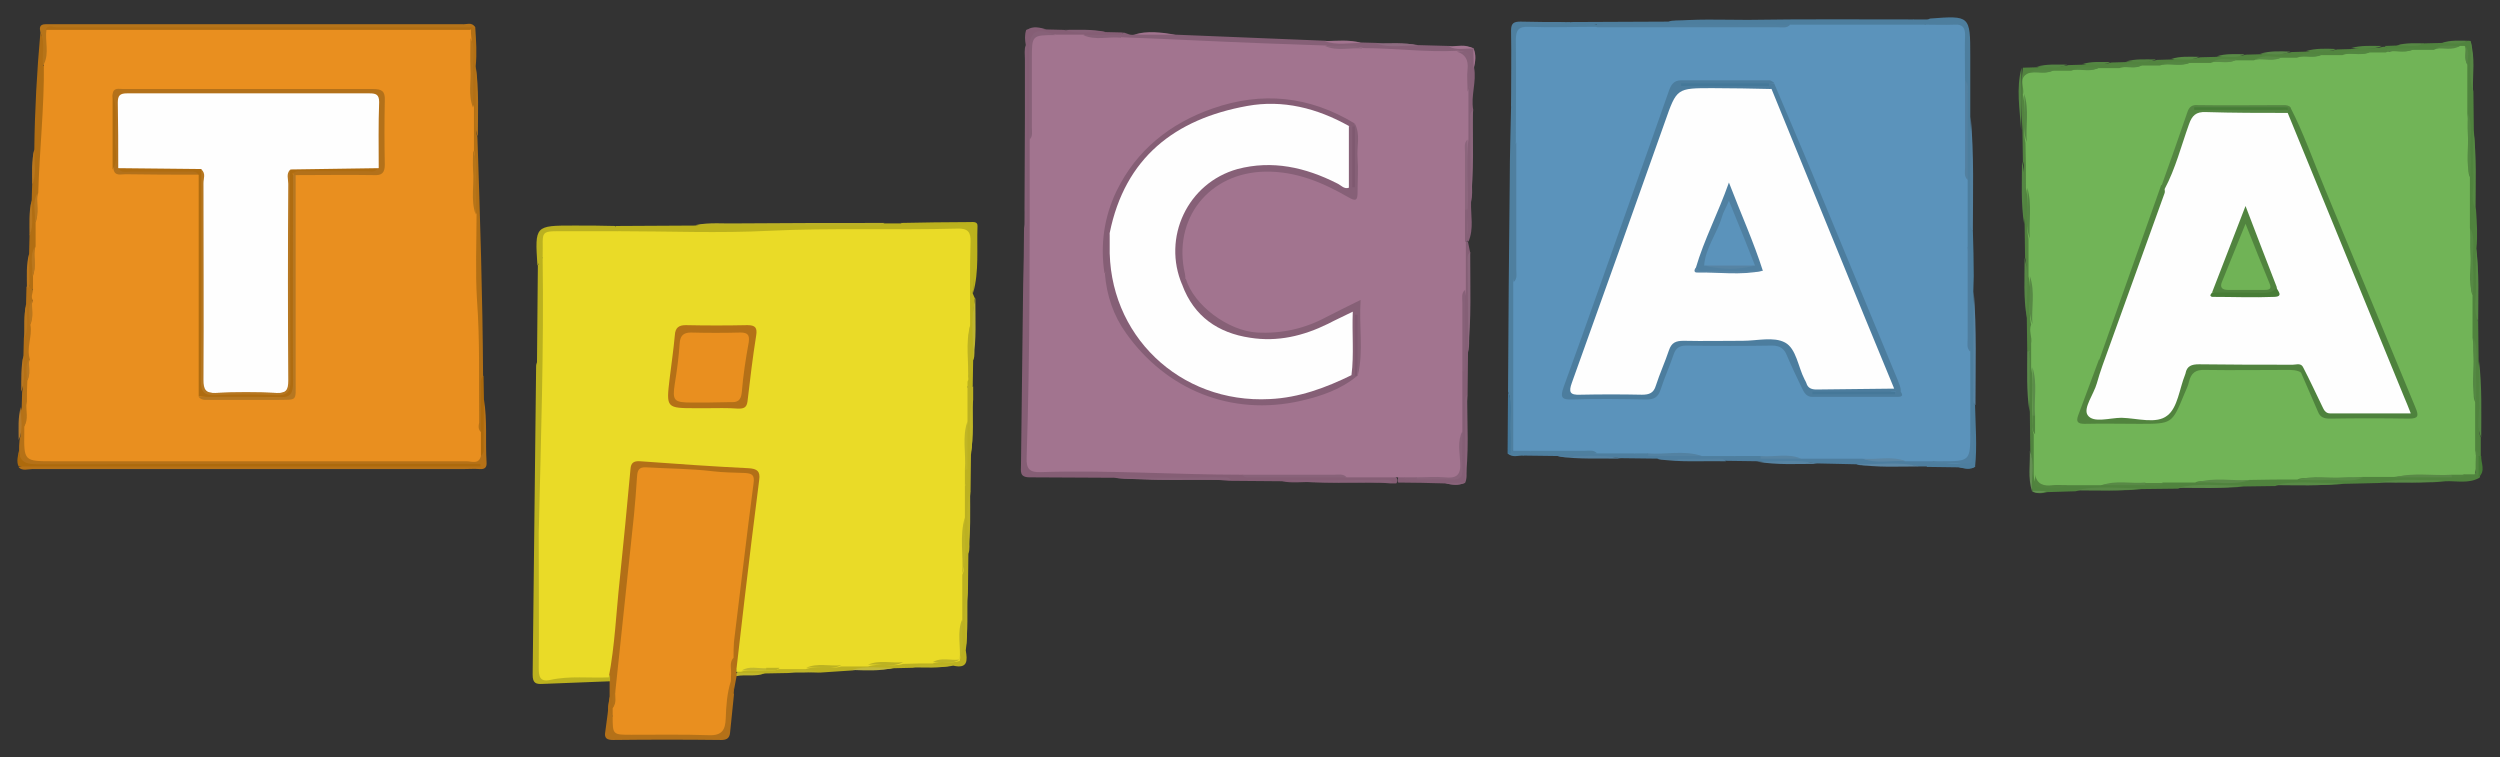 <?xml version="1.0" encoding="UTF-8" standalone="no"?>
<!-- Generator: Adobe Illustrator 25.0.0, SVG Export Plug-In . SVG Version: 6.00 Build 0)  -->

<svg
   version="1.1"
   id="Ebene_1"
   x="0px"
   y="0px"
   viewBox="0 0 574.909 174.17"
   xml:space="preserve"
   width="574.909"
   height="174.17"
   xmlns="http://www.w3.org/2000/svg"
   xmlns:svg="http://www.w3.org/2000/svg"><rect x="0" y="0" width="574.909" height="174.17" fill="#333333" stroke="none"/><defs
   id="defs405" />
<style
   type="text/css"
   id="style2">
	.st0{fill:#855E75;}
	.st1{fill:#B26F17;}
	.st2{fill:#B57117;}
	.st3{fill:#866077;}
	.st4{fill:#52843F;}
	.st5{fill:#4E7F9F;}
	.st6{fill:#BCB21D;}
	.st7{fill:#BCB21F;}
	.st8{fill:#50833E;}
	.st9{fill:#4D7E9E;}
	.st10{fill:#B37015;}
	.st11{fill:#BCB121;}
	.st12{fill:#4E7E9F;}
	.st13{fill:#AD6A0C;}
	.st14{fill:#B67419;}
	.st15{fill:#BBB11F;}
	.st16{fill:#B47118;}
	.st17{fill:#B16E13;}
	.st18{fill:#855F76;}
	.st19{fill:#BBB120;}
	.st20{fill:#BCB226;}
	.st21{fill:#876178;}
	.st22{fill:#BBB11D;}
	.st23{fill:#4F7F9F;}
	.st24{fill:#886279;}
	.st25{fill:#5783A3;}
	.st26{fill:#5381A1;}
	.st27{fill:#8C687E;}
	.st28{fill:#8C667D;}
	.st29{fill:#89637A;}
	.st30{fill:#558843;}
	.st31{fill:#548743;}
	.st32{fill:#568944;}
	.st33{fill:#5382A2;}
	.st34{fill:#588A46;}
	.st35{fill:#44789A;}
	.st36{fill:#598947;}
	.st37{fill:#5B8B49;}
	.st38{fill:#588946;}
	.st39{fill:#548643;}
	.st40{fill:#5C87A5;}
	.st41{fill:#BFB424;}
	.st42{fill:#5582A2;}
	.st43{fill:#BEB532;}
	.st44{fill:#5B8C4A;}
	.st45{fill:#5784A3;}
	.st46{fill:#578845;}
	.st47{fill:#BEB426;}
	.st48{fill:#C0B625;}
	.st49{fill:#568744;}
	.st50{fill:#8D6B80;}
	.st51{fill:#649053;}
	.st52{fill:#C1B83B;}
	.st53{fill:#A2748F;}
	.st54{fill:#B97720;}
	.st55{fill:#BA771D;}
	.st56{fill:#B87B29;}
	.st57{fill:#BEB42A;}
	.st58{fill:#5A8949;}
	.st59{fill:#548642;}
	.st60{fill:#538641;}
	.st61{fill:#598B46;}
	.st62{fill:#C1B72C;}
	.st63{fill:#467D36;}
	.st64{fill:#EADB27;}
	.st65{fill:#E98F1F;}
	.st66{fill:#B57218;}
	.st67{fill:#89647A;}
	.st68{fill:#71B457;}
	.st69{fill:#5B93BB;}
	.st70{fill:#BDB221;}
	.st71{fill:#528540;}
	.st72{fill:#528440;}
	.st73{fill:#548641;}
	.st74{fill:#4F7E9F;}
	.st75{fill:#4F7FA0;}
	.st76{fill:#BCB222;}
	.st77{fill:#866076;}
	.st78{fill:#B47017;}
	.st79{fill:#B3711A;}
	.st80{fill:#AF6C10;}
	.st81{fill:#B67721;}
	.st82{fill:#4E823D;}
	.st83{fill:#51833E;}
	.st84{fill:#51843F;}
	.st85{fill:#4C7D9E;}
	.st86{fill:#FEFEFE;}
	.st87{fill:#7F5970;}
	.st88{fill:#467C36;}
	.st89{fill:#447899;}
	.st90{fill:#457899;}
	.st91{fill:#487D37;}
	.st92{fill:#5080A1;}
	.st93{fill:#5784A4;}
	.st94{fill:#70B356;}
</style>
<g
   id="g400"
   transform="translate(3.99,4.17)">
	<path
   class="st0"
   d="m 252.3,105.7 c -6.5,0 -13,-0.1 -19.5,-0.1 -2.4,0 -2,-1.4 -2,-2.8 0.2,-13.9 0.3,-27.7 0.5,-41.6 0.1,-4.3 0.2,-8.6 0.2,-12.9 0.5,-1.4 0.2,-2.8 0.2,-4.3 0,-11.5 0,-23 0,-34.5 0,-1.1 -0.2,-2.3 0.2,-3.3 -0.2,-1.2 -0.3,-2.3 0.1,-3.5 1.5,-0.5 3,-0.4 4.5,-0.1 1.4,0 2.8,0.1 4.1,0.1 3.1,0.7 6.4,-0.2 9.5,0.5 1.4,0 2.7,0.1 4.1,0.1 0.1,0.7 -0.4,1 -1,1.2 -2.8,0.5 -5.6,0.1 -8.3,0.3 -2.1,0 -4.1,0.1 -6.2,-0.2 -4.6,-1 -5.3,-0.5 -5.3,4.1 0,6.5 -0.1,13 0.1,19.5 0,18 0.1,35.9 0,53.9 -0.1,5.8 -0.7,11.7 -0.6,17.5 0.1,3.5 0.3,3.8 3.9,3.9 7.4,0 14.8,-0.3 22.2,0.1 7.4,0.3 14.8,0.4 22.2,0.8 3,0.9 6.1,0.4 9.1,0.5 5,0.1 10,0.1 15,0 3.9,0.2 7.8,-0.6 11.6,0.6 0.6,0.4 0.6,1 0.2,1.5 -0.4,0 -0.8,0 -1.3,0 -6,-0.6 -11.9,-0.1 -17.9,-0.3 -2.4,-0.1 -4.7,0.3 -7.1,-0.2 -4,0 -8.1,-0.1 -12.1,-0.1 -5.9,-0.6 -11.9,-0.1 -17.9,-0.3 -2.5,-0.3 -5.5,0.1 -8.5,-0.4 z"
   id="path4" />
	<path
   class="st1"
   d="m 136.2,156 c 0,-1.2 0,-2.3 0,-3.5 -0.4,-0.5 -0.6,-1 -0.6,-1.6 1.3,-15.5 3.1,-31 4.6,-46.5 0.3,-3.1 1.1,-3.7 4.1,-3.6 7.8,0.3 15.6,1 23.4,1.4 3.3,0.2 4.2,1 3.8,4.1 -1.6,13.3 -3.1,26.7 -4.9,40 -0.1,1 -0.4,2 -0.8,3 -0.2,0.3 -0.4,0.6 -0.8,0.8 -1.6,-0.7 -1.1,-2.2 -1.4,-3.4 0.4,-8.4 1.9,-16.7 2.7,-25 0.4,-4.3 1,-8.5 1.5,-12.8 0.4,-3.1 0,-3.4 -3,-3.6 -5.8,-0.4 -11.7,-0.8 -17.5,-1.2 -3.8,-0.3 -3.9,0 -4.3,3.8 -1.5,14.3 -2.9,28.5 -4.3,42.8 -0.1,1.3 -0.4,2.6 -0.7,3.9 -0.5,1.3 -0.5,2.7 -0.5,4.2 -0.1,0.7 -0.2,1.5 -1,1.9 -1.2,-1.5 -0.4,-3.2 -0.3,-4.7 z"
   id="path6" />
	<path
   class="st2"
   d="M 1.4,77.6 C 1.4,76.2 1.5,74.9 1.5,73.5 2.2,71 1.3,68.4 2,65.8 c 0,-1.3 0.1,-2.7 0.1,-4 0.2,-0.2 0.5,-0.2 0.7,-0.1 0.4,0.2 0.6,0.5 0.8,0.9 0.2,1 0,2 -0.1,3 -0.2,1.7 -0.1,3.3 -0.1,5 0.1,2.6 -0.3,5.2 -0.4,7.9 -0.1,1.7 0,3.4 0,5.1 0,1.6 0,3.2 -0.3,4.8 -0.6,2 -0.4,4 -0.3,6 0.1,6.8 -0.7,6.6 6.8,6.6 30.4,0 60.9,0 91.3,0 1.7,0 3.5,0.4 5,-0.9 1.5,-2.5 0.5,-5.2 0.8,-7.8 0.2,-1.6 -0.5,-3.3 1,-4.6 0.8,4.8 0.3,9.6 0.6,14.4 0.1,1.2 -0.4,1.7 -1.6,1.6 -1.2,-0.1 -2.5,0 -3.7,0 -33,0 -66.1,0 -99.1,0 -1.1,0 -2.3,0.5 -3.2,-0.4 0.7,-0.5 1.6,-0.3 2.4,-0.3 33.6,0 67.2,0 100.8,0 0.7,0 1.5,-0.2 1.8,0 -0.6,0 -1.7,0 -2.8,0 -32.7,0 -65.3,0 -98,0.1 -2.8,0 -4.2,-0.5 -4.1,-3.5 0,-0.8 0,-1.7 0.1,-2.5 C 1.2,94.6 0.3,92 1,89.5 1,88.3 1.1,87.2 1.1,86 1.7,83.2 0.8,80.3 1.4,77.6 Z"
   id="path8" />
	<path
   class="st3"
   d="m 253.8,3.9 c 0.2,-0.2 0.4,-0.4 0.6,-0.6 0.8,0.2 1.5,0.7 2.4,0.5 3.2,-0.4 6.3,-0.4 9.5,0 11.5,0.5 23,0.9 34.5,1.4 2.7,0.6 5.5,-0.2 8.2,0.4 1.2,0 2.4,0.1 3.6,0.1 3.1,0.7 6.3,-0.2 9.5,0.5 2.4,0.1 4.8,0.1 7.2,0.2 1.8,0.6 3.8,-0.2 5.6,0.5 v 0 c 0.5,1.5 0.3,3 0.1,4.5 0.6,3.2 -0.8,6.5 -0.2,9.7 -0.6,5.5 -0.1,11.1 -0.3,16.6 0,1.5 0.2,3.1 -0.2,4.6 -0.1,3 0.7,6.1 -0.6,9.1 -0.1,-0.1 -0.3,-0.3 -0.4,-0.4 -1,-2.4 -0.3,-4.9 -0.5,-7.3 0,-5.2 0.1,-10.4 0,-15.7 0,-3.6 -0.2,-7.2 0.2,-10.7 0.7,-2.1 0.4,-4.4 0.5,-6.6 0.1,-1.9 -1,-2.5 -2.7,-2.2 -7,0.2 -14,-0.3 -21,-0.9 -3,-0.8 -6,-0.4 -9,-0.4 C 286.2,7 271.6,6.3 256.9,5.4 256,5.3 255.1,5.3 254.2,4.8 253.7,4.7 253.6,4.3 253.8,3.9 Z"
   id="path10" />
	<path
   class="st4"
   d="m 462.2,76.6 c 0,-2.6 -0.1,-5.2 -0.1,-7.7 -0.5,-3.5 -0.1,-7 -0.2,-10.5 0,-1.1 0.2,-2.2 -0.2,-3.3 0,-2.6 -0.1,-5.2 -0.1,-7.7 -0.5,-3.7 -0.1,-7.5 -0.2,-11.2 0,-1.1 0.2,-2.2 -0.2,-3.3 0,-2.4 -0.1,-4.7 -0.1,-7.1 -0.3,-4.8 -0.5,-9.6 0.1,-14.4 1.1,0 2.3,-0.1 3.4,-0.1 2.3,-0.7 4.8,0.2 7.1,-0.5 1.1,0 2.3,-0.1 3.4,-0.1 2.1,-0.6 4.4,0.2 6.5,-0.5 1.2,0 2.3,-0.1 3.5,-0.1 2.3,-0.6 4.7,0.2 7,-0.5 1.2,0 2.3,-0.1 3.5,-0.1 2.1,-0.6 4.3,0.2 6.4,-0.5 1.3,0 2.7,-0.1 4,-0.1 2.1,-0.6 4.3,0.2 6.5,-0.5 1.2,0 2.3,-0.1 3.5,-0.1 2.3,-0.6 4.7,0.2 7,-0.5 1.2,0 2.3,-0.1 3.5,-0.1 2.3,-0.6 4.7,0.2 7,-0.5 1.1,0 2.3,-0.1 3.4,-0.1 2.3,-0.6 4.7,0.2 7.1,-0.5 0.2,0 0.4,0 0.6,0 0.4,0.2 0.9,0.4 0.8,1 -0.2,0.3 -0.4,0.5 -0.7,0.6 -1.1,0.4 -2.3,0.3 -3.4,0.3 -2,0.1 -4.1,-0.2 -6.1,0.4 -1.6,0.3 -3.1,0.3 -4.7,0.3 -1.9,0 -3.8,-0.3 -5.7,0.3 -1.2,0.2 -2.4,0.3 -3.7,0.3 -2.1,0 -4.2,-0.3 -6.2,0.4 -1.4,0.3 -2.8,0.3 -4.2,0.3 -1.9,0 -3.8,-0.3 -5.7,0.4 -1.6,0.3 -3.2,0.3 -4.8,0.3 -2.3,0 -4.6,-0.3 -6.8,0.3 -1.4,0.3 -2.8,0.3 -4.2,0.3 -1.7,-0.1 -3.5,-0.2 -5.2,0.4 -1.6,0.3 -3.2,0.3 -4.8,0.3 -2.1,0 -4.2,-0.3 -6.2,0.3 -1.4,0.3 -2.8,0.3 -4.1,0.3 -1.7,0.1 -3.5,-0.4 -5.2,0.4 -1.5,1.3 -0.8,3.2 -0.9,4.8 0.2,3.6 -0.4,7.2 0.5,10.7 0.5,3.4 0.2,6.8 0.2,10.2 0,3.9 -0.5,7.9 0.4,11.8 0.4,2.8 0.2,5.6 0.3,8.4 -0.1,3.5 -0.2,7 0,10.6 0.2,1.6 0.5,3.1 0.2,4.7 -0.2,0.7 -0.4,1.5 -0.9,2.1 -0.7,0 -1,0 -1.3,-0.2 z"
   id="path12" />
	<path
   class="st5"
   d="m 342.8,85.9 c 0.1,-16.3 0.2,-32.5 0.4,-48.8 0,-5.5 0.2,-11 0.3,-16.6 0.6,-5.5 0.2,-11 0.2,-16.5 0,-2.3 0.6,-3 2.9,-2.9 3.3,0.1 6.5,0.4 9.8,-0.2 0.2,0 0.4,0 0.6,0 2,0.8 4.3,-0.3 6.3,0.7 0,0.4 -0.1,0.7 -0.5,0.9 -4.2,1.2 -8.4,0.4 -12.6,0.5 -4.6,0.1 -4.6,0.1 -4.7,4.7 -0.1,7 0.3,14 -0.3,20.9 -0.3,1 -0.4,2 -0.4,3 0,9.7 -0.1,19.3 0.1,29 0.1,11.7 0,23.5 0,35.2 0,1.1 0,2.3 -0.6,3.3 -0.2,0.4 -0.6,0.5 -1,0.5 -0.8,-3.3 -0.1,-6.7 -0.3,-10 0,-1.3 0.4,-2.5 -0.2,-3.7 z"
   id="path14" />
	<path
   class="st6"
   d="m 219.8,78.7 c 0,2 -0.1,4 -0.1,6 -0.5,0.4 -1,0.3 -1.4,-0.1 -0.3,-0.5 -0.3,-1 -0.2,-1.6 0.4,-4.2 0.2,-8.5 0.1,-12.7 0,-5.8 0,-11.5 0,-17.2 0,-3.3 -0.3,-3.6 -3.5,-3.7 -12.2,0 -24.3,-0.5 -36.4,0.1 -11.9,0.6 -23.9,0.2 -35.8,0.5 -1.2,0 -2.5,0 -3.7,-0.4 -0.8,-0.3 -1.4,-0.8 -1.2,-1.8 6.1,0 12.2,-0.1 18.3,-0.1 2.4,-0.5 4.9,-0.2 7.3,-0.2 10.9,0 21.9,0 32.8,0 1.1,0 2.3,0.2 3.3,-0.3 1.2,0 2.5,0 3.7,0 4.8,0.6 9.6,0.2 14.4,0.2 2.1,0 3,0.6 2.9,2.8 -0.3,4.4 -0.2,8.8 -0.6,13.1 0.2,0.4 0.3,0.8 0.5,1.1 -0.6,3.7 -0.1,7.3 -0.3,11 0.1,1.1 0.4,2.2 -0.1,3.3 z"
   id="path16" />
	<path
   class="st7"
   d="m 136.3,151.2 c 0,0.4 0,0.8 0,1.3 -5.1,0.2 -10.3,0.4 -15.4,0.6 -1.6,0.1 -2.4,-0.1 -2.4,-2.1 0.3,-23.7 0.5,-47.3 0.8,-71 0,-0.4 0.2,-0.8 0.3,-1.2 1.3,1.1 1,2.6 1,4 0,10.2 0,20.4 0,30.7 0,1.4 0,2.9 0.4,4.2 0.6,9.1 0.2,18.2 0.3,27.3 0.1,5.4 0,5.2 5.5,5.2 3.1,0.1 6.4,-0.8 9.5,1 z"
   id="path18" />
	<path
   class="st8"
   d="m 462.8,76.6 c 0,-0.7 -0.1,-1.4 0.6,-1.9 1.4,1.7 0.8,3.7 0.9,5.6 -0.1,3.6 0,7.2 -0.1,10.7 0,1.6 -0.1,3.3 0.4,4.9 0.4,2.9 0.2,5.8 0.3,8.6 -0.3,1.9 0.4,2.8 2.4,2.7 1.5,-0.1 3,0 4.5,-0.5 2.5,-0.4 5.1,-0.2 7.7,-0.2 3.2,0.1 6.4,0 9.5,0.1 1.6,0 3.3,0.1 4.9,-0.4 2.4,-0.4 4.8,-0.2 7.3,-0.2 4.1,-0.1 8.3,0.5 12.4,-0.4 3.7,-0.5 7.3,-0.2 11,-0.2 5,-0.1 9.9,0.5 14.9,-0.4 2.5,-0.4 5,-0.3 7.5,-0.3 4.1,0.1 8.2,0 12.3,0.1 1.2,0 2.3,0.1 3.5,-0.2 0.8,-0.2 1.6,-0.3 2.4,-0.1 0.3,0.1 0.6,0.2 0.9,0.4 0.3,0.2 0.3,0.5 0.1,0.8 -2.5,1.4 -5.2,0.7 -7.8,0.8 -3.9,0.5 -7.8,0.1 -11.7,0.2 -1.1,0 -2.3,-0.2 -3.4,0.2 -2.8,0.1 -5.6,0.1 -8.4,0.2 -4.1,0.5 -8.3,0.1 -12.4,0.2 -1.1,0 -2.2,-0.2 -3.3,0.3 -2.4,0 -4.8,0.1 -7.2,0.1 -3.9,0.5 -7.9,0.1 -11.8,0.2 -1.1,0 -2.2,-0.2 -3.3,0.3 -2.8,0 -5.6,0.1 -8.4,0.1 -3.9,0.5 -7.9,0.1 -11.8,0.2 -1.1,0 -2.2,-0.2 -3.3,0.3 -2.2,0.1 -4.4,0.1 -6.6,0.2 -1.1,0.3 -2.2,0.4 -3.4,-0.1 v 0 c -0.7,-3.1 0.2,-6.2 -0.5,-9.3 0,-3 -0.1,-6 -0.1,-9 -0.4,-4.7 -0.6,-9.3 0,-14 z"
   id="path20" />
	<path
   class="st9"
   d="m 449.7,48.9 c 0.1,3.5 0.2,6.9 0.2,10.4 0,1.2 -0.1,2.4 -0.1,3.6 0.5,7.5 0.1,15 0.2,22.4 0,1.2 -0.2,2.5 0.2,3.7 0.1,4.7 0.5,9.5 0,14.2 -1.3,0.5 -2.6,0.3 -3.9,0.1 -2.4,0 -4.8,-0.1 -7.2,-0.1 0,-1 0.7,-1.1 1.4,-1.3 1.8,-0.2 3.6,-0.2 5.5,-0.1 2.1,0.1 2.9,-0.8 2.8,-2.9 -0.1,-1.4 -0.1,-2.8 -0.5,-4.2 -0.5,-6 -0.2,-12 -0.2,-18 0.2,-7 0,-14 0.1,-21.1 0,-1 -0.2,-2 -0.5,-3 -0.5,-5.1 -0.2,-10.2 -0.2,-15.4 0,-7.5 0.5,-15.1 -0.3,-22.6 -0.5,-2.9 -0.3,-5.9 -0.3,-8.9 0.1,-2.4 -0.8,-3.6 -3.4,-3.5 -1.5,0.1 -3.1,0.2 -4.5,-0.4 -1.4,-1.3 0.3,-1.2 0.8,-1.7 9.2,-0.7 9.3,-0.7 9.3,8.5 0,4.7 0,9.4 0,14.1 0.5,7.5 0.1,15 0.2,22.5 0.2,1.3 -0.1,2.5 0.4,3.7 z"
   id="path22" />
	<path
   class="st10"
   d="m 105.3,2.1 c 0.2,3 0.4,6 0.1,9 0.5,4.2 0.1,8.5 0.2,12.7 0,1.2 -0.2,2.4 0.2,3.6 0.6,18.3 1.2,36.6 1.3,54.9 -0.7,3.3 -0.1,6.6 -0.3,9.9 -0.1,1.1 0.4,2.2 -0.4,3.2 -0.7,-0.2 -1,-0.7 -1.2,-1.3 -0.2,-0.8 -0.3,-1.6 -0.3,-2.4 0.4,-15.4 -1.1,-30.7 -0.6,-46.1 0,-5 0.5,-10 -0.3,-15 -0.5,-3.2 -0.2,-6.5 -0.3,-9.8 0.1,-5.1 0.3,-10.3 -0.1,-15.4 -0.2,-0.7 -0.2,-1.4 -0.1,-2 0.1,-0.5 0.4,-0.9 0.8,-1.2 0.4,-0.4 0.7,-0.4 1,-0.1 z"
   id="path24" />
	<path
   class="st11"
   d="m 218.6,84.7 c 0.4,0 0.8,0 1.2,0 0,1 0,2.1 0,3.1 -0.7,4.2 0.2,8.4 -0.5,12.6 0,2.8 -0.1,5.6 -0.1,8.4 -0.5,3.7 -0.1,7.4 -0.3,11 0,1.1 0.2,2.3 -0.2,3.4 0,3 -0.1,6 -0.1,9 -0.7,4.4 0.2,8.8 -0.5,13.2 0.4,2.3 0.5,4.3 -2.9,3.5 -3.1,0.7 -6.4,-0.2 -9.5,0.5 -1.4,0 -2.8,0.1 -4.1,0.1 -3.1,0.6 -6.3,-0.2 -9.5,0.5 -2.5,0.2 -5,0.3 -7.5,0.5 -2.5,-0.1 -4.9,-0.4 -7.3,0.1 -1.8,0 -3.6,0.1 -5.3,0.1 -2,0.4 -4.1,0.2 -6.1,0.2 -0.4,-0.2 -0.5,-0.5 -0.3,-0.9 h 0.2 c 0.4,-0.4 0.8,-0.6 1.4,-0.7 1.7,-0.2 3.4,-0.1 5.1,-0.1 1.2,0 2.4,-0.1 3.5,-0.4 1.9,-0.3 3.9,-0.2 5.9,-0.3 2.7,0 5.4,0.4 8.1,-0.4 2,-0.4 4,-0.3 6.1,-0.3 2.7,0 5.4,0.4 8.1,-0.3 2.1,-0.4 4.2,-0.2 6.4,-0.3 1.9,0 3.8,0.4 5.6,-0.2 0.2,-0.2 0.4,-0.4 0.6,-0.7 0.5,-2.8 0.2,-5.6 0.1,-8.4 0.1,-3.3 -0.2,-6.7 0.2,-10 0.9,-4.3 0.3,-8.6 0.4,-12.9 0,-2.4 -0.2,-4.8 0.2,-7.2 0.5,-1.4 0.5,-2.9 0.4,-4.3 0,-3.6 0.1,-7.2 -0.1,-10.8 0,-2.7 -1,-5.6 0.8,-8 z"
   id="path26" />
	<path
   class="st8"
   d="m 545,7 c -0.2,-0.2 -0.4,-0.4 -0.6,-0.6 0.9,0 1.9,-0.1 2.8,-0.1 2.1,-0.6 4.3,0.2 6.5,-0.5 1.3,0 2.7,-0.1 4,-0.1 1.9,-0.6 3.9,0.2 5.9,-0.5 0.2,0 0.4,0 0.6,0.1 0.8,3.8 -0.2,7.7 0.6,11.6 0,3 0.1,6 0.1,9 0.5,4.8 0.1,9.7 0.2,14.5 0,1.2 -0.3,2.4 0.3,3.6 0.2,3 0.4,6 0.1,9 0.5,4.4 0.1,8.9 0.2,13.3 0,1.2 -0.3,2.4 0.2,3.6 0,3 0.1,6 0.1,9 0.5,4.6 0.1,9.3 0.2,13.9 0,1.2 -0.3,2.4 0.3,3.6 0,1.4 0,2.9 0,4.3 -0.3,0.2 -0.7,0.2 -0.9,-0.1 -0.5,-0.5 -0.8,-1.2 -1,-1.9 -0.4,-3.5 -0.2,-7 -0.2,-10.5 -0.1,-4.9 0.5,-9.8 -0.4,-14.7 -0.5,-3.3 -0.2,-6.5 -0.2,-9.8 -0.1,-5.2 0.5,-10.3 -0.4,-15.5 -0.5,-3.9 -0.2,-7.7 -0.2,-11.6 0,-4.9 0.5,-9.9 -0.3,-14.8 -0.5,-3.5 -0.2,-6.9 -0.3,-10.4 -0.1,-1.3 0.5,-2.7 -0.4,-3.9 -0.4,-0.2 -0.8,-0.3 -1.2,-0.4 -1.8,0 -3.5,-0.1 -5.2,0.4 -1.6,0.3 -3.2,0.3 -4.8,0.2 -2,-0.1 -4.2,0.7 -6,-0.7 z"
   id="path28" />
	<path
   class="st12"
   d="m 440.5,102.5 c -0.5,0 -1,0.1 -1.2,0.6 -0.6,0 -1.3,0 -1.9,0 -3.7,-0.6 -7.4,-0.1 -11.1,-0.3 -1.1,0 -2.3,0.2 -3.4,-0.2 -3,-0.1 -6,-0.1 -9.1,-0.2 -4.6,-0.7 -9.2,0.2 -13.8,-0.5 -2.4,0 -4.8,-0.1 -7.2,-0.1 -4,-0.6 -8,-0.1 -12,-0.3 -1.2,-0.1 -2.5,0.2 -3.7,-0.2 -2.8,0 -5.6,-0.1 -8.4,-0.1 -3.7,-0.5 -7.4,-0.1 -11.1,-0.3 -1.1,0 -2.3,0.2 -3.4,-0.2 -2.6,0 -5.2,-0.1 -7.8,-0.1 -1,-0.6 -2.1,0 -3.1,-0.4 -0.2,-0.2 -0.2,-0.3 -0.2,-0.5 0,-0.2 0.1,-0.3 0.1,-0.3 0.2,0 0.4,0 0.6,0 1.2,-1 2.5,-0.8 3.8,-0.6 5.1,0.8 10.1,0.2 15.2,0.3 2.8,0 5.6,-0.2 8.4,0.2 1.2,0.4 2.5,0.5 3.8,0.4 4,0 7.9,0 11.9,0 2.4,0 4.9,-0.2 7.3,0.2 2.2,0.7 4.4,0.4 6.6,0.4 3,0 6.1,0.1 9.1,-0.1 4.6,0.1 9.3,-0.3 13.9,0.2 3.3,0.9 6.7,0.3 10,0.4 2,0.1 4.1,-0.3 6.1,0.6 0.7,0.4 0.8,0.7 0.6,1.1 z"
   id="path30" />
	<path
   class="st13"
   d="m 0.3,99.5 c 0.3,2.9 2.1,3.1 4.7,3.1 32.7,-0.1 65.5,-0.1 98.2,-0.1 1.1,0 2.2,0 3.3,0 0,0.2 0,0.4 0,0.6 -35.4,0 -70.8,0 -106.2,0 -0.6,-1.2 -0.1,-2.4 0,-3.6 z"
   id="path32" />
	<path
   class="st14"
   d="m 105.3,2.1 c -0.2,0 -0.4,0 -0.5,0 C 103.2,3.1 101.5,3 99.7,3 70.2,3 40.6,3 11.1,3 9.9,3 8.6,2.5 7.6,3.5 7.2,4.9 7.6,6.4 7.4,7.8 7.2,9 7.5,10.4 5.9,10.8 4.8,9.6 5.3,8.2 5.5,6.8 5.6,5.6 5.8,4.4 5.3,3.3 5.1,2.3 5,1.4 6.5,1.4 c 0.7,0 1.4,0 2.2,0 31.2,0 62.4,0 93.6,0 1,0.1 2.2,-0.6 3,0.7 z"
   id="path34" />
	<path
   class="st15"
   d="m 120.2,117.9 c -1,-1 -0.6,-2.3 -0.6,-3.5 -0.1,-11.9 -0.1,-23.7 -0.1,-35.6 0.1,-7.3 0.1,-14.7 0.2,-22 0.6,-0.4 -0.3,-2.8 1.7,-1.2 0.4,3.3 0.4,6.7 0.4,10.1 0.1,8.5 0.3,17 -0.1,25.5 -0.3,7.9 -0.5,15.7 -0.6,23.6 0.1,1.1 0,2.3 -0.9,3.1 z"
   id="path36" />
	<path
   class="st16"
   d="m 136.2,156 c 0.3,1.5 -0.5,3.1 0.7,4.5 0.9,3.2 3.3,3.6 6.2,3.4 4.9,-0.2 9.9,0 14.8,-0.1 3.4,0 3.7,-0.4 4.2,-3.9 0.4,-2.6 -0.1,-5.3 1.7,-7.6 1.9,0.6 0.1,2.3 1,3.2 -0.3,2.9 -0.6,5.9 -0.9,8.8 -0.1,1.2 -0.7,1.7 -2,1.7 -8.3,-0.1 -16.6,-0.1 -24.9,0 -1.4,0 -2.1,-0.4 -1.8,-1.9 0.4,-2.7 0.7,-5.4 1,-8.1 z"
   id="path38" />
	<path
   class="st17"
   d="m 5.3,3.3 c 1.2,2.4 0.3,5 0.6,7.4 1.6,2.2 1.1,4.8 0.9,7.1 -0.6,7.3 -0.3,14.7 -1.4,22 -0.7,2.2 -0.4,4.6 -0.5,6.9 0,2 -0.1,4.1 -0.4,6.1 -0.5,2.2 -0.2,4.5 -0.2,6.7 -0.1,1.1 0,2.2 -0.9,3 C 3.2,62.3 3,62.1 2.8,61.9 2.3,59.3 2.4,56.8 2.7,54.2 2.7,52.8 2.8,51.5 2.8,50.1 3.5,47.4 2.6,44.6 3.3,41.9 3.3,40.7 3.4,39.6 3.4,38.4 4.1,35.7 3.2,32.9 3.9,30.2 4,21.2 4.5,12.2 5.3,3.3 Z"
   id="path40" />
	<path
   class="st9"
   d="m 439.9,0.3 c -0.4,0.4 -0.8,0.8 -1.2,1.2 -1.1,1.1 -2.4,1 -3.8,1 -9.1,0 -18.1,0.1 -27.2,0 -13.4,-0.2 -26.7,0 -40.1,-0.1 -1.5,0 -3.1,0.3 -4.4,-0.9 -2,-0.3 -4.2,0.6 -6.2,-0.6 7.6,0 15.1,-0.1 22.7,-0.1 1.1,-0.4 2.2,-0.2 3.4,-0.2 16.6,0 33.2,0 49.7,0 1.1,0 2.3,0.2 3.4,-0.3 1.2,0 2.4,0 3.7,0 z"
   id="path42" />
	<path
   class="st18"
   d="m 317.5,106.8 c 0,-0.4 0,-0.8 0,-1.2 0.4,-0.4 0.9,-0.5 1.4,-0.4 1.2,0.2 2.3,0.2 3.5,0.2 1.9,0 3.9,-0.1 5.8,0 2.3,0.2 3.5,-0.6 3.3,-3.1 -0.2,-2.4 0.1,-4.9 -0.1,-7.3 0.1,-4.4 -0.3,-8.9 0.2,-13.3 1,-6.3 0.3,-12.7 0.4,-19 0.2,-3.6 -0.6,-7.3 0.5,-10.9 0.2,-0.4 0.6,-0.5 1,-0.4 l 0.1,0.1 c 0.2,0.8 0.3,1.6 0.5,2.4 -0.6,5.7 -0.1,11.5 -0.3,17.2 -0.1,1.9 0.3,3.9 -0.2,5.8 0,3.2 -0.1,6.5 -0.1,9.7 -0.6,5.6 -0.1,11.2 -0.3,16.7 0,1.2 0.3,2.4 -0.3,3.6 v 0 c -1.5,0.5 -3,0.4 -4.6,0.1 -3.6,-0.1 -7.2,-0.2 -10.8,-0.2 z"
   id="path44" />
	<path
   class="st9"
   d="m 436.2,0.3 c -0.6,0.7 -1.5,0.6 -2.3,0.6 -18.1,0 -36.1,0 -54.2,-0.1 6,-0.7 12.1,-0.4 18.2,-0.4 12.7,-0.2 25.5,-0.1 38.3,-0.1 z"
   id="path46" />
	<path
   class="st19"
   d="m 120.8,55.1 c -0.4,0.6 -0.8,1.2 -1.2,1.8 -0.6,-9.2 -0.6,-9.2 8.4,-9.2 3.2,0 6.3,0 9.5,0.1 0.2,0.4 0.4,0.8 0.6,1.2 -1,1.1 -2.4,0.9 -3.7,0.9 -2.7,0.1 -5.5,0.1 -8.2,0 -2.7,-0.1 -4.6,0.4 -4.6,3.7 0,0.5 -0.3,1.1 -0.8,1.5 z"
   id="path48" />
	<path
   class="st20"
   d="m 199.4,47.1 c -0.5,0.6 -1.3,0.6 -2,0.6 -13.8,0 -27.7,0 -41.5,-0.1 3.3,-0.7 6.6,-0.3 9.8,-0.4 11.2,-0.1 22.4,-0.1 33.7,-0.1 z"
   id="path50" />
	<path
   class="st21"
   d="m 232.1,6.2 c 0,13.4 0,26.7 0.1,40.1 0,0.7 0.1,1.4 -0.6,2 0.1,-13.7 0.1,-27.5 0.2,-41.2 0,-0.3 0.2,-0.6 0.3,-0.9 z"
   id="path52" />
	<path
   class="st22"
   d="m 219.8,63.2 c 0,-4.3 -0.1,-8.6 0,-12.9 0.1,-2 -0.7,-2.7 -2.7,-2.6 -3.7,0.1 -7.4,0.1 -11.1,0 -1,0 -2.1,0.3 -2.9,-0.6 5.3,-0.1 10.6,-0.2 15.9,-0.2 0.8,0 1.9,-0.2 1.8,1 -0.2,5.1 0.4,10.3 -1,15.3 z"
   id="path54" />
	<path
   class="st23"
   d="m 356.4,0.9 c -3.1,1.3 -6.4,0.4 -9.6,0.5 -2.2,0 -2.8,0.7 -2.8,2.8 0.1,4.5 0.1,9 0,13.4 0,1 0.3,2.1 -0.5,2.9 0,-5.9 0.1,-11.8 0,-17.7 0,-1.7 0.7,-2 2.2,-2 3.5,0.1 7.1,0.1 10.7,0.1 z"
   id="path56" />
	<path
   class="st24"
   d="m 252.3,105.7 c 8.3,0 16.5,0 24.8,-0.1 0.7,0 1.4,-0.1 2,0.6 -8.9,-0.1 -17.9,0.3 -26.8,-0.5 z"
   id="path58" />
	<path
   class="st25"
   d="m 450.3,89 c -0.6,-0.5 -0.6,-1.3 -0.5,-2 0,-8 0,-16.1 0.1,-24.1 0.7,8.6 0.4,17.4 0.4,26.1 z"
   id="path60" />
	<path
   class="st26"
   d="m 449.7,48.9 c -0.6,-0.5 -0.6,-1.3 -0.6,-2 0,-8 0,-16.1 0.1,-24.2 0.8,8.8 0.5,17.5 0.5,26.2 z"
   id="path62" />
	<path
   class="st24"
   d="m 291.3,106.3 c 7.7,0 15.3,0 23,-0.1 0.7,0 1.4,-0.1 2,0.6 -8.4,0 -16.7,0.3 -25,-0.5 z"
   id="path64" />
	<path
   class="st27"
   d="m 333.6,76.8 c 0,-7 0,-14 -0.1,-21 0,-0.7 -0.1,-1.4 0.6,-2 0,7.7 0.3,15.4 -0.5,23 z"
   id="path66" />
	<path
   class="st28"
   d="m 334.2,42.4 c 0,-6.4 0,-12.8 -0.1,-19.2 0,-0.7 -0.1,-1.4 0.6,-2 0,7 0.3,14.1 -0.5,21.2 z"
   id="path68" />
	<path
   class="st29"
   d="m 332.9,106.9 c 0,-5.8 0,-11.6 0,-17.4 0,-1 -0.3,-2.1 0.5,-2.9 0,6.7 0.5,13.5 -0.5,20.3 z"
   id="path70" />
	<path
   class="st13"
   d="m 106.6,95.2 c 0,-3.4 0,-6.7 0,-10.1 0,-1 -0.3,-2.1 0.6,-2.9 0,1.8 0.1,3.6 0.1,5.4 0,3.4 -0.1,6.9 -0.1,10.3 0,1 0.3,2 -0.6,2.8 -1.2,-1.9 -1.3,-3.7 0,-5.5 z"
   id="path72" />
	<path
   class="st30"
   d="m 565.3,44 c -1.2,-2.2 -0.4,-4.6 -0.5,-6.9 -0.1,-3.8 0,-7.5 0,-11.3 0.8,6.1 0.5,12.1 0.5,18.2 z"
   id="path74" />
	<path
   class="st31"
   d="m 566.6,96.4 c -1.2,-2.4 -0.4,-5 -0.5,-7.5 -0.1,-3.3 0,-6.7 0,-10 0.7,5.8 0.5,11.6 0.5,17.5 z"
   id="path76" />
	<path
   class="st32"
   d="m 565.9,69.9 c -1.2,-2.8 -0.4,-5.8 -0.5,-8.7 -0.1,-2.7 0,-5.5 0,-8.2 0.8,5.6 0.5,11.2 0.5,16.9 z"
   id="path78" />
	<path
   class="st14"
   d="m 105.9,27.3 c -1.2,-3.2 -0.3,-6.6 -0.5,-9.9 -0.1,-2.1 0,-4.3 0,-6.4 0.8,5.4 0.5,10.9 0.5,16.3 z"
   id="path80" />
	<path
   class="st33"
   d="m 377.2,101.4 c 4.6,0 9.1,0 13.7,-0.1 0.7,0 1.4,-0.1 2,0.6 -5.3,-0.1 -10.5,0.3 -15.7,-0.5 z"
   id="path82" />
	<path
   class="st34"
   d="m 519,107.4 c 5.2,-1.2 10.5,-0.3 15.7,-0.5 -5.2,0.8 -10.4,0.5 -15.7,0.5 z"
   id="path84" />
	<path
   class="st35"
   d="m 343.4,99.5 c 0,0.2 0,0.4 0,0.6 -0.2,0.2 -0.4,0.3 -0.7,0 0,-4.7 0.1,-9.5 0.1,-14.2 1.3,3.1 0.3,6.4 0.6,9.6 0.1,1.3 0,2.6 0,4 z"
   id="path86" />
	<path
   class="st36"
   d="m 543.1,106.8 c 5,-1.1 10,-0.4 15,-0.5 -4.9,0.7 -9.9,0.5 -15,0.5 z"
   id="path88" />
	<path
   class="st37"
   d="m 496.8,108 c 5,-1.2 10.1,-0.4 15.1,-0.5 -5.1,0.8 -10.1,0.5 -15.1,0.5 z"
   id="path90" />
	<path
   class="st38"
   d="m 473.3,108.6 c 5,-1.2 10.1,-0.4 15.1,-0.5 -5,0.8 -10.1,0.5 -15.1,0.5 z"
   id="path92" />
	<path
   class="st39"
   d="m 460.9,11.4 c 0,4.8 0,9.6 -0.1,14.4 -0.3,-4.8 -1.2,-9.6 0.1,-14.4 z"
   id="path94" />
	<path
   class="st39"
   d="m 461,32.9 c 1.2,4.8 0.3,9.6 0.5,14.5 -0.8,-4.8 -0.5,-9.7 -0.5,-14.5 z"
   id="path96" />
	<path
   class="st40"
   d="m 423,102.6 c 4.8,0.1 9.7,-0.7 14.4,0.5 -4.8,0 -9.7,0.3 -14.4,-0.5 z"
   id="path98" />
	<path
   class="st41"
   d="m 218.6,123.1 c 0.2,-4.8 -0.7,-9.6 0.5,-14.4 0,4.8 0.2,9.6 -0.5,14.4 z"
   id="path100" />
	<path
   class="st42"
   d="m 354.3,100.8 c 4.8,0.2 9.7,-0.7 14.4,0.5 -4.8,-0.1 -9.6,0.2 -14.4,-0.5 z"
   id="path102" />
	<path
   class="st43"
   d="m 219.8,78.7 c 0.1,-4.8 -0.7,-9.6 0.5,-14.4 0,4.8 0.3,9.6 -0.5,14.4 z"
   id="path104" />
	<path
   class="st44"
   d="m 462.8,76.6 c 0,4.6 -0.1,9.2 -0.1,13.8 -0.7,-4.6 -0.5,-9.2 -0.5,-13.8 0.2,0 0.4,0 0.6,0 z"
   id="path106" />
	<path
   class="st45"
   d="m 400.1,102 c 4.6,0.1 9.2,-0.7 13.8,0.5 -4.6,0 -9.2,0.3 -13.8,-0.5 z"
   id="path108" />
	<path
   class="st46"
   d="m 461.6,55.1 c 1.2,4.6 0.3,9.2 0.5,13.8 -0.8,-4.6 -0.5,-9.2 -0.5,-13.8 z"
   id="path110" />
	<path
   class="st47"
   d="m 218,145.3 c 0.2,-4.4 -0.7,-8.8 0.5,-13.2 -0.1,4.4 0.2,8.9 -0.5,13.2 z"
   id="path112" />
	<path
   class="st48"
   d="m 219.2,100.3 c 0.1,-4.2 -0.7,-8.4 0.5,-12.6 0,4.3 0.3,8.5 -0.5,12.6 z"
   id="path114" />
	<path
   class="st49"
   d="m 564.7,16.8 c -1.2,-3.8 -0.3,-7.7 -0.6,-11.6 1.2,3.9 0.5,7.8 0.6,11.6 z"
   id="path116" />
	<path
   class="st50"
   d="m 322,6.3 c -3.2,-0.1 -6.4,0.7 -9.5,-0.5 3.2,0 6.4,-0.3 9.5,0.5 z"
   id="path118" />
	<path
   class="st51"
   d="m 462.8,99.5 c 1.2,3 0.3,6.2 0.5,9.3 -1,-3.1 -0.4,-6.2 -0.5,-9.3 z"
   id="path120" />
	<path
   class="st52"
   d="m 192,149.9 c 3.1,-1.1 6.3,-0.4 9.5,-0.5 -3.2,0.8 -6.4,0.6 -9.5,0.5 z"
   id="path122" />
	<path
   class="st47"
   d="m 205.6,149.3 c 3.1,-1.2 6.3,-0.3 9.5,-0.5 -3.2,0.8 -6.4,0.5 -9.5,0.5 z"
   id="path124" />
	<path
   class="st21"
   d="m 250.3,3.2 c -3.2,-0.2 -6.4,0.7 -9.5,-0.5 3.2,0 6.4,-0.2 9.5,0.5 z"
   id="path126" />
	<path
   class="st53"
   d="m 266.3,3.8 c -3.2,0 -6.3,0 -9.5,0 3.1,-1 6.3,-0.5 9.5,0 z"
   id="path128" />
	<path
   class="st16"
   d="m 165.3,150 c 0,0.2 0.1,0.4 0.1,0.7 0.2,0.1 0.2,0.3 0.2,0.4 -0.1,0.1 -0.1,0.2 -0.2,0.2 -0.2,1.1 -0.4,2.1 -0.6,3.2 -0.6,-1.1 -0.3,-2.4 -1.2,-3.4 -0.1,-1.5 -1.1,-3.3 1.2,-4.2 0.1,1 -0.5,2.2 0.5,3.1 z"
   id="path130" />
	<path
   class="st54"
   d="M 1.4,77.6 C 1.3,80.4 2,83.2 0.9,85.9 0.9,83.1 0.8,80.3 1.4,77.6 Z"
   id="path132" />
	<path
   class="st55"
   d="M 3.9,30.2 C 3.8,33 4.5,35.8 3.4,38.4 3.4,35.7 3.2,32.9 3.9,30.2 Z"
   id="path134" />
	<path
   class="st55"
   d="m 3.3,41.9 c -0.1,2.7 0.6,5.5 -0.5,8.2 0,-2.7 -0.2,-5.5 0.5,-8.2 z"
   id="path136" />
	<path
   class="st53"
   d="m 308.9,5.7 c -2.7,0 -5.5,0.6 -8.2,-0.4 2.8,-0.1 5.6,-0.4 8.2,0.4 z"
   id="path138" />
	<path
   class="st55"
   d="M 2.1,65.9 C 2,68.5 2.8,71.1 1.6,73.6 1.6,71 1.4,68.4 2.1,65.9 Z"
   id="path140" />
	<path
   class="st55"
   d="m 2.7,54.2 c 0,2.6 0.1,5.1 0.1,7.7 -0.2,0 -0.4,0 -0.6,0 0,-2.6 -0.2,-5.2 0.5,-7.7 z"
   id="path142" />
	<path
   class="st56"
   d="M 0.8,89.4 C 0.7,91.9 1.5,94.5 0.3,97 0.3,94.4 0.1,91.9 0.8,89.4 Z"
   id="path144" />
	<path
   class="st57"
   d="m 177.1,150.5 c 2.4,-1 4.9,-0.7 7.3,-0.1 -2.4,0.1 -4.8,0.1 -7.3,0.1 z"
   id="path146" />
	<path
   class="st39"
   d="m 471.4,10.7 c -2.3,1.1 -4.7,0.4 -7.1,0.5 2.3,-0.7 4.7,-0.5 7.1,-0.5 z"
   id="path148" />
	<path
   class="st58"
   d="m 522.7,7.7 c -2.3,1.1 -4.7,0.4 -7,0.5 2.3,-0.7 4.7,-0.6 7,-0.5 z"
   id="path150" />
	<path
   class="st59"
   d="m 491.8,9.5 c -2.3,1.1 -4.7,0.4 -7,0.5 2.3,-0.7 4.6,-0.5 7,-0.5 z"
   id="path152" />
	<path
   class="st60"
   d="m 543.7,6.4 c -2.3,1.1 -4.7,0.4 -7.1,0.5 2.4,-0.7 4.8,-0.5 7.1,-0.5 z"
   id="path154" />
	<path
   class="st60"
   d="m 533.2,7.1 c -2.3,1.1 -4.7,0.4 -7,0.5 2.3,-0.7 4.7,-0.6 7,-0.5 z"
   id="path156" />
	<path
   class="st61"
   d="m 512.2,8.3 c -2.1,1.1 -4.3,0.4 -6.5,0.5 2.2,-0.7 4.3,-0.5 6.5,-0.5 z"
   id="path158" />
	<path
   class="st59"
   d="m 481.3,10.1 c -2.1,1.1 -4.3,0.3 -6.5,0.5 2.1,-0.7 4.3,-0.5 6.5,-0.5 z"
   id="path160" />
	<path
   class="st49"
   d="m 553.6,5.8 c -2.1,1.1 -4.3,0.3 -6.5,0.5 2.2,-0.7 4.4,-0.5 6.5,-0.5 z"
   id="path162" />
	<path
   class="st62"
   d="m 165.4,151.3 c 0,-0.2 0,-0.4 0,-0.7 2.1,0 4.2,0 6.4,0.1 -2.1,0.8 -4.3,0.2 -6.4,0.6 z"
   id="path164" />
	<path
   class="st61"
   d="m 501.7,8.9 c -2.1,1.1 -4.3,0.4 -6.4,0.5 2.1,-0.7 4.2,-0.5 6.4,-0.5 z"
   id="path166" />
	<path
   class="st53"
   d="m 334.8,7 c -1.9,-0.1 -3.8,0.5 -5.6,-0.5 1.9,0 3.8,-0.6 5.6,0.5 z"
   id="path168" />
	<path
   class="st49"
   d="m 563.5,5.2 c -1.9,1.1 -3.9,0.4 -5.9,0.5 2,-0.7 4,-0.5 5.9,-0.5 z"
   id="path170" />
	<path
   class="st63"
   d="m 566,100.7 c 0.2,0 0.4,0 0.6,0 -0.1,1.6 1.1,3.4 -0.6,4.9 0,-0.2 0,-0.4 0,-0.6 -1,-1.4 -1.1,-2.9 0,-4.3 z"
   id="path172" />
	<path
   class="st53"
   d="m 334.9,11.5 c 0,-1.5 0,-3 -0.1,-4.5 0.8,1.5 0.5,3 0.1,4.5 z"
   id="path174" />
	<path
   class="st21"
   d="m 236.7,2.6 c -1.5,0 -3,0 -4.5,0.1 1.4,-1 3,-0.5 4.5,-0.1 z"
   id="path176" />
	<path
   class="st1"
   d="m 164.1,151.2 c 1.1,0.9 0.4,2.2 0.7,3.3 0,0.4 -0.1,0.7 -0.1,1.1 -1,-0.9 -0.4,-2.1 -0.6,-3.1 -0.3,-0.5 -0.3,-0.9 0,-1.3 z"
   id="path178" />
	<path
   class="st29"
   d="m 328.4,106.9 c 1.5,0 3,0 4.6,-0.1 -1.6,0.8 -3.1,0.6 -4.6,0.1 z"
   id="path180" />
	<path
   class="st5"
   d="m 342.7,100.1 c 0.2,0 0.5,0 0.7,0 1,0.1 2.2,-0.4 3.1,0.5 -1.3,-0.1 -2.6,0.6 -3.8,-0.5 z"
   id="path182" />
	<path
   class="st9"
   d="m 446.4,103.2 c 1.3,0 2.6,0 3.9,-0.1 -1.2,0.9 -2.6,0.5 -3.9,0.1 z"
   id="path184" />
	<path
   class="st51"
   d="m 463.3,108.7 c 1.1,0 2.2,0 3.4,0.1 -1.1,0.3 -2.3,0.7 -3.4,-0.1 z"
   id="path186" />
	<path
   class="st53"
   d="m 332.3,81.6 c 0,4.5 0,9 0,13.5 -0.7,2.8 -0.3,5.7 -0.3,8.5 0,1.7 -0.4,2.4 -2.2,2.3 -2.6,-0.1 -5.1,0 -7.7,0 -1.1,-0.1 -2.3,0.3 -3.4,-0.3 -0.4,0 -0.8,0 -1.2,0 -3.9,0 -7.8,0 -11.7,0 -4.9,-0.7 -9.8,-0.1 -14.7,-0.3 -3.2,-0.1 -6.3,0.3 -9.5,-0.3 -15.4,0 -30.8,-1.1 -46.2,-0.6 -2.6,0.1 -3.4,-0.7 -3.3,-3.3 0.8,-24.4 0.7,-48.8 0.7,-73.2 0.7,-5.4 0.1,-10.8 0.3,-16.2 0,-1 0,-2.1 0,-3.1 0,-5.6 0,-5.6 5.9,-4.8 2.1,0 4.1,0 6.2,0 2.8,0.9 5.8,-0.2 8.7,0.6 11,0.4 21.9,1 32.9,1.4 4.7,0.2 9.4,0.3 14.1,0.5 2.8,0.9 5.8,-0.2 8.7,0.6 7.2,0 14.4,1 21.6,0.6 2.3,0.1 3.2,1.2 2.8,3.4 -0.3,1.9 0.3,3.9 -0.3,5.8 0,3.7 0,7.4 0,11.1 -0.7,5.3 -0.1,10.7 -0.3,16 -0.2,2.5 0.4,5 -0.3,7.4 0,3.7 0,7.4 0,11.1 -0.7,4.6 -0.1,9.3 -0.3,14 -0.3,1.8 0.1,3.6 -0.5,5.3 z"
   id="path188" />
	<path
   class="st21"
   d="m 238.9,3.9 c -5.6,0 -5.6,0 -5.6,5.5 0,5.2 0,10.5 0,15.7 0,1 0.3,2.1 -0.6,2.9 0,-6.8 0,-13.5 0,-20.3 0.1,-4.8 1.3,-5.6 6.2,-3.8 z"
   id="path190" />
	<path
   class="st24"
   d="m 281.6,105 c 7.1,0 14.2,0 21.2,0 1,0 2.1,-0.3 2.9,0.6 -7.1,0 -14.2,0 -21.2,0 -1,0 -2.1,0.3 -2.9,-0.6 z"
   id="path192" />
	<path
   class="st21"
   d="m 253.8,4.5 c -2.9,-0.3 -5.9,0.7 -8.7,-0.6 2.9,0 5.8,0 8.7,0 0,0.2 0,0.4 0,0.6 z"
   id="path194" />
	<path
   class="st64"
   d="m 120.8,55.1 c 0.2,-6.6 -1.2,-6.1 6.3,-6.1 3.7,0 7.4,0 11,0 11.6,0 23.3,0.5 34.9,-0.1 14.4,-0.7 28.8,-0.1 43.1,-0.5 2.5,-0.1 3.2,0.8 3.1,3.1 -0.2,6.4 -0.1,12.7 -0.1,19.1 -0.7,3.2 -0.1,6.5 -0.3,9.7 -0.1,1.1 0.3,2.2 -0.3,3.3 0,0.4 0,0.8 0,1.2 0,2.7 0,5.3 0,8 -0.7,3.7 -0.1,7.3 -0.3,11 -0.1,1.3 0.3,2.6 -0.3,3.8 0,2.5 0,4.9 0,7.4 -0.6,3.2 -0.1,6.5 -0.3,9.7 -0.1,1.1 0.3,2.2 -0.3,3.3 0,3.5 0,7 0,10.5 -0.8,3.1 0.2,6.2 -0.6,9.3 v 0 c -2,0.8 -4.2,-0.2 -6.2,0.6 -2.3,0 -4.5,0 -6.8,0.1 -2.6,0.8 -5.4,-0.3 -8.1,0.6 -2.1,0 -4.1,0 -6.2,0 -2.6,0.8 -5.4,-0.3 -8.1,0.6 -2.1,0 -4.1,0 -6.2,0 -1,0.5 -2,0.2 -3.1,0.3 -1.9,0.2 -3.8,-0.3 -5.6,0.3 -0.4,0 -0.7,0 -1.1,0 0.6,-5.5 1.3,-10.9 1.9,-16.4 1.1,-9.2 2.2,-18.5 3.4,-27.7 0.3,-2 -0.5,-2.6 -2.5,-2.7 -8.3,-0.4 -16.6,-1 -24.9,-1.6 -1.5,-0.1 -2.1,0.4 -2.2,1.8 -0.8,8.6 -1.6,17.1 -2.5,25.7 -0.8,7.4 -1.1,14.9 -2.5,22.2 -4.5,0.2 -9,-0.4 -13.5,0.6 -2.4,0.5 -2.6,-0.9 -2.6,-2.8 0.1,-10.3 0,-20.7 0,-31 0.5,-21.4 1.2,-42.4 0.9,-63.3 z"
   id="path196" />
	<path
   class="st65"
   d="m 164.1,151.2 c 0,0.4 0,0.8 0,1.2 -0.9,2.8 -1.1,5.7 -1.2,8.7 -0.1,2.5 -0.8,3.9 -3.8,3.8 -5.9,-0.2 -11.9,-0.1 -17.9,-0.1 -4.3,0 -4.3,0 -4.3,-4.3 0,-0.6 0,-1.2 0,-1.8 0.8,-1.2 -0.1,-2.6 0.6,-3.7 1.4,-13.6 2.9,-27.1 4.3,-40.7 0.3,-2.9 0.5,-5.9 0.7,-8.8 0.1,-1.5 0.4,-2.3 2.1,-2.2 5.1,0.3 10.3,0.3 15.3,0.9 2.5,0.3 4.9,0.3 7.4,0.4 1.6,0.1 2.3,0.4 2,2.4 -1.6,12.1 -3,24.3 -4.5,36.4 -0.1,1.2 -0.1,2.5 -0.1,3.7 -1.1,1.1 -0.4,2.7 -0.6,4.1 z"
   id="path198" />
	<path
   class="st16"
   d="m 137.5,154.9 c -0.1,1.2 0.4,2.6 -0.6,3.7 0.2,-1.2 -0.5,-2.6 0.6,-3.7 z"
   id="path200" />
	<path
   class="st65"
   d="m 106.6,95.2 c 0,1.8 0,3.7 0,5.5 -0.5,2 -2.1,1.2 -3.3,1.2 -31.7,0 -63.4,0 -95,0 -6.8,0 -6.8,0 -6.7,-6.8 0,-0.4 0,-0.8 0,-1.2 0.8,-1.8 -0.2,-3.8 0.6,-5.6 0,-1.6 0,-3.3 0.1,-4.9 C 3.1,81.8 2.1,80 2.9,78.5 2,75.8 3.5,73.2 3,70.5 3.8,68.7 2.8,66.7 3.6,64.9 c -0.6,-0.8 0,-1.7 0,-2.5 0,-1 0,-2 0,-3.1 0.8,-2.2 -0.2,-4.6 0.6,-6.8 0,-1.8 0,-3.7 0,-5.5 C 5,44.8 4,42.4 4.8,40.2 5.1,30.3 6.2,20.5 6.1,10.6 7.4,8 6.3,5.3 6.7,2.6 7.4,2 8.3,2.3 9.1,2.3 c 30.9,0 61.9,0 92.8,0 0.8,0 1.7,-0.2 2.4,0.3 0,0.6 0,1.2 0.1,1.8 0.6,4.1 0.1,8.3 0.3,12.5 0.1,1.2 -0.3,2.4 0.3,3.6 0,3.3 0,6.6 0,9.8 0.6,3.7 0.1,7.5 0.3,11.2 0.1,1.2 -0.3,2.4 0.3,3.6 0,6.6 -0.3,13.2 0.1,19.7 0.7,9.4 0.4,18.8 0.5,28.2 -0.2,0.9 -0.2,1.6 0.4,2.2 z"
   id="path202" />
	<path
   class="st55"
   d="M 3.4,64.9 C 3.2,66.8 4,68.7 2.8,70.5 3,68.7 2.2,66.7 3.4,64.9 Z"
   id="path204" />
	<path
   class="st66"
   d="M 2.1,88.4 C 1.9,90.3 2.7,92.2 1.5,94 1.8,92.1 0.9,90.1 2.1,88.4 Z"
   id="path206" />
	<path
   class="st54"
   d="M 2.7,78.5 C 2.5,80.1 3.3,81.9 2.1,83.4 2.4,81.8 1.6,80 2.7,78.5 Z"
   id="path208" />
	<path
   class="st28"
   d="m 332.9,44 c 0,-4.4 0,-8.8 0,-13.2 0,-1 -0.3,-2.1 0.6,-2.9 0,5.3 0,10.7 0,16 -0.2,0.4 -0.4,0.4 -0.6,0.1 z"
   id="path210" />
	<path
   class="st21"
   d="m 333.5,16.9 c 0,-1.7 -0.2,-3.5 0,-5.2 0.2,-2.1 -0.5,-3.4 -2.5,-4 2.3,-0.4 3.5,0.4 3.1,3 -0.3,2 0.7,4.2 -0.6,6.2 z"
   id="path212" />
	<path
   class="st67"
   d="m 309.4,7 c -2.9,-0.3 -5.9,0.7 -8.7,-0.6 2.9,0.3 5.9,-0.7 8.7,0.6 z"
   id="path214" />
	<path
   class="st21"
   d="m 332.9,44 c 0.2,0 0.4,0 0.6,0 0,2.5 0,4.9 0,7.4 -0.2,0 -0.4,0 -0.6,0 0,-2.5 0,-5 0,-7.4 z"
   id="path216" />
	<path
   class="st68"
   d="m 561.7,6.4 c 0.4,0 0.8,0 1.1,0 0.9,1.3 -0.2,3 0.6,4.3 0,3.7 0,7.4 0,11.1 0.6,3.7 0.1,7.5 0.3,11.2 0.1,1.2 -0.3,2.4 0.3,3.6 0,3.9 0,7.8 0,11.7 0.6,3.9 0.1,7.9 0.3,11.8 0.1,1.2 -0.3,2.4 0.3,3.6 0,3.3 0,6.6 0,9.8 0.6,3.7 0.1,7.5 0.3,11.2 0.1,1.2 -0.3,2.4 0.3,3.6 0,3.7 0,7.4 0,11.1 0.4,1.8 0.5,3.7 -0.1,5.5 -0.8,0 -1.6,0 -2.4,0 -1.1,0.5 -2.2,0.2 -3.3,0.3 -4.3,0.2 -8.6,-0.4 -12.8,0.3 -2.5,0 -4.9,0 -7.4,0 -3.7,0.6 -7.5,0.1 -11.3,0.3 -1.2,0.1 -2.4,-0.3 -3.6,0.3 -3.7,0 -7.4,0 -11.1,0.1 -3,0.6 -6.1,0.1 -9.1,0.3 -1.1,0.1 -2.2,-0.3 -3.3,0.3 -2.5,0 -4.9,0 -7.4,0 -1.4,0.6 -2.9,0.1 -4.4,0.3 -3.3,0.2 -6.6,-0.4 -9.9,0.3 -2.7,0 -5.3,0 -8,0 -1.3,0.6 -2.7,0.1 -4,0.3 -2.3,0.4 -3.4,-0.5 -3.4,-2.8 0,-3.1 0,-6.1 0,-9.2 -0.6,-1.4 -0.1,-2.9 -0.3,-4.4 -0.2,-3.7 0.4,-7.4 -0.3,-11 0,-1.8 0,-3.7 0,-5.5 0.3,-1.4 -0.6,-2.9 0,-4.3 -0.8,-3.7 0.3,-7.5 -0.6,-11.1 0,-2.9 0,-5.7 0,-8.6 -0.8,-3.9 0.3,-7.9 -0.6,-11.7 0,-3.5 0,-7 -0.1,-10.4 -0.8,-3.7 0.3,-7.4 -0.6,-11.1 0.5,-1.6 -1.2,-3.8 1.2,-4.9 1.8,-0.7 3.8,0.2 5.6,-0.6 1.4,0 2.9,0 4.3,0 2,-0.8 4.2,0.2 6.2,-0.6 1.6,0 3.3,0 4.9,0 1.6,-0.7 3.4,0.2 5,-0.6 1.4,0 2.9,0 4.3,0 2.2,-0.8 4.6,0.2 6.8,-0.6 1.6,0 3.3,0 4.9,0 1.8,-0.8 3.8,0.2 5.6,-0.6 1.4,0 2.9,0 4.3,0 2,-0.8 4.2,0.2 6.2,-0.6 1.2,0 2.5,0 3.7,0 1.8,-0.7 3.8,0.2 5.6,-0.6 1.6,0 3.3,0 4.9,0 2,-0.8 4.2,0.2 6.2,-0.6 1.2,0 2.4,0 3.7,0 2,-0.8 4.2,0.2 6.2,-0.6 1.6,0 3.3,0 4.9,0 2.2,-1.1 4.2,-0.1 6,-0.9 z"
   id="path218" />
	<path
   class="st39"
   d="m 462.2,39 c 1.2,3.9 0.3,7.8 0.6,11.7 -1.4,-3.8 -0.3,-7.8 -0.6,-11.7 z"
   id="path220" />
	<path
   class="st39"
   d="m 461.5,17.4 c 1.2,3.7 0.3,7.4 0.6,11.1 -1.3,-3.6 -0.3,-7.4 -0.6,-11.1 z"
   id="path222" />
	<path
   class="st46"
   d="m 462.8,59.3 c 1.3,3.7 0.3,7.4 0.6,11.1 -1.3,-3.6 -0.3,-7.3 -0.6,-11.1 z"
   id="path224" />
	<path
   class="st59"
   d="m 499.9,10.1 c -2.2,1.2 -4.6,0.3 -6.8,0.6 2.1,-1.3 4.5,-0.3 6.8,-0.6 z"
   id="path226" />
	<path
   class="st60"
   d="m 541.3,7.6 c -2,1.2 -4.1,0.4 -6.2,0.6 2,-1.2 4.1,-0.3 6.2,-0.6 z"
   id="path228" />
	<path
   class="st60"
   d="m 551.2,7 c -2,1.2 -4.1,0.4 -6.2,0.6 0,-0.2 0,-0.4 0,-0.6 2.1,0 4.1,0 6.2,0 z"
   id="path230" />
	<path
   class="st59"
   d="m 478.9,11.3 c -2,1.2 -4.1,0.4 -6.2,0.6 1.9,-1.2 4.1,-0.3 6.2,-0.6 z"
   id="path232" />
	<path
   class="st61"
   d="m 520.9,8.9 c -2,1.2 -4.1,0.4 -6.2,0.6 2,-1.3 4.1,-0.4 6.2,-0.6 z"
   id="path234" />
	<path
   class="st61"
   d="m 510.4,9.5 c -1.8,1.1 -3.7,0.4 -5.6,0.6 1.8,-1.2 3.7,-0.4 5.6,-0.6 z"
   id="path236" />
	<path
   class="st39"
   d="m 468.4,11.9 c -1.8,1.1 -3.7,0.4 -5.6,0.6 1.7,-1.2 3.7,-0.3 5.6,-0.6 z"
   id="path238" />
	<path
   class="st60"
   d="m 530.2,8.2 c -1.8,1.1 -3.7,0.4 -5.6,0.6 1.8,-1.2 3.7,-0.3 5.6,-0.6 z"
   id="path240" />
	<path
   class="st59"
   d="m 488.8,10.7 c -1.6,1.1 -3.3,0.4 -5,0.6 1.5,-1.2 3.3,-0.4 5,-0.6 z"
   id="path242" />
	<path
   class="st69"
   d="m 407.7,1.5 c 10.3,0 20.6,0 30.9,0 2.3,0 4.7,0.1 7,0 1.7,-0.1 2.3,0.7 2.3,2.3 -0.1,3.5 0,7.1 0,10.6 0.6,6.3 0.1,12.6 0.3,18.9 0,1.3 -0.3,2.6 0.3,3.9 0,5.1 0,10.3 0,15.4 0.7,6.7 0.1,13.4 0.3,20.1 0,1.3 -0.3,2.6 0.3,3.9 0,6.2 0,12.3 0,18.5 0,0.1 0.1,0.2 0.1,0.3 0.8,7.1 -0.2,7.8 -8.8,6.5 -2.1,0 -4.1,0 -6.2,0 -3.3,-0.9 -6.6,0.3 -9.9,-0.6 -4.7,0 -9.5,0 -14.2,0 -3.1,-0.7 -6.2,-0.1 -9.3,-0.3 -2,-0.2 -4.1,0.3 -6.1,-0.3 -2.5,0 -4.9,0 -7.4,0 -4,-0.7 -8.1,-0.1 -12.2,-0.3 -1.1,-0.1 -2.2,0.3 -3.3,-0.3 -2.9,0 -5.8,0 -8.6,0 -3.8,-0.7 -7.7,-0.1 -11.6,-0.3 -1.3,-0.1 -2.6,0.3 -3.9,-0.3 -1.2,0 -2.5,0 -3.7,0 0,-12.9 0,-25.9 0,-38.8 0.7,-2.3 0.3,-4.7 0.3,-7 0.1,-7.4 0,-14.7 0,-22.1 0,-1 -0.3,-2 0.3,-3 0,-7.9 0.1,-15.7 0,-23.6 0,-2.2 0.6,-3.1 2.9,-3 5.2,0.2 10.4,0 15.7,0 1.1,-0.5 2.2,-0.3 3.3,-0.3 12.6,0 25.3,0 37.9,0 1.1,0 2.3,0.3 3.3,-0.2 z"
   id="path244" />
	<path
   class="st23"
   d="m 407.7,1.5 c -0.8,0.9 -1.9,0.6 -2.9,0.6 -13.9,0 -27.8,0 -41.6,0 0,-0.2 0,-0.4 0,-0.6 14.9,-0.1 29.7,0 44.5,0 z"
   id="path246" />
	<path
   class="st23"
   d="m 344.7,28.6 c 0,9.7 0,19.4 0,29.2 0,1 0.3,2.1 -0.6,2.9 0,-9.7 0,-19.5 0,-29.2 0,-1 -0.4,-2.1 0.6,-2.9 z"
   id="path248" />
	<path
   class="st70"
   d="m 218.6,83.4 c 0.3,-4.3 -0.7,-8.7 0.6,-13 -0.4,4.4 0.7,8.7 -0.6,13 z"
   id="path250" />
	<path
   class="st34"
   d="m 524.6,106.2 c 3.4,-1.2 6.8,-0.3 10.3,-0.6 1.5,-0.1 3.1,0 4.6,0 -2.7,1.3 -5.6,0.4 -8.4,0.6 -2.2,0.1 -4.4,0 -6.5,0 z"
   id="path252" />
	<path
   class="st36"
   d="m 546.8,105.6 c 4.3,-1.2 8.7,-0.3 13,-0.6 0.2,0.1 0.3,0.3 0.2,0.4 -0.1,0.1 -0.1,0.2 -0.2,0.2 -4.3,0 -8.7,0 -13,0 z"
   id="path254" />
	<path
   class="st37"
   d="m 501.1,106.8 c 4.1,-1.3 8.3,-0.3 12.4,-0.6 -4.1,1.4 -8.3,0.3 -12.4,0.6 z"
   id="path256" />
	<path
   class="st44"
   d="m 463.4,80.3 c 1.2,3.7 0.3,7.4 0.6,11.1 -0.2,0.3 -0.4,0.3 -0.6,0 0,-3.7 0,-7.4 0,-11.1 z"
   id="path258" />
	<path
   class="st38"
   d="m 479.4,107.4 c 3.3,-1.2 6.6,-0.3 9.9,-0.6 0.2,0.1 0.3,0.3 0.2,0.4 -0.1,0.1 -0.1,0.2 -0.2,0.2 -3.3,0 -6.6,0 -9.9,0 z"
   id="path260" />
	<path
   class="st4"
   d="m 464,104.9 c 0.4,2.3 2,2.8 4.1,2.5 1.1,-0.1 2.2,0 3.3,0 -2,1.2 -4.2,0.6 -6.3,0.5 -1.8,-0.1 -0.9,-1.9 -1.1,-3 z"
   id="path262" />
	<path
   class="st71"
   d="m 565.3,105 c 0,-1.8 0,-3.7 0.1,-5.5 0.5,0.3 0.6,0.7 0.6,1.2 0,1.4 0,2.9 0,4.3 -0.2,0 -0.4,0 -0.7,0 z"
   id="path264" />
	<path
   class="st72"
   d="m 463.4,91.4 c 0.2,0 0.4,0 0.6,0 0,1.4 0,2.9 0,4.3 -1.2,-1.3 -0.4,-2.8 -0.6,-4.3 z"
   id="path266" />
	<path
   class="st73"
   d="m 489.3,107.5 c 0,-0.2 0,-0.4 0,-0.6 1.4,0 2.9,0 4.3,0 -1.2,1.1 -2.8,0.3 -4.3,0.6 z"
   id="path268" />
	<path
   class="st71"
   d="m 559.8,105.6 c 0,-0.2 0,-0.4 0,-0.6 1,0 2.1,0 3.1,0 -0.9,1 -2,0.5 -3.1,0.6 z"
   id="path270" />
	<path
   class="st74"
   d="m 449.1,76.7 c -0.9,-0.8 -0.6,-1.9 -0.6,-2.9 0,-7.1 0,-14.1 0,-21.2 0.9,0.8 0.6,1.9 0.6,2.9 0.1,7 0,14.1 0,21.2 z"
   id="path272" />
	<path
   class="st26"
   d="m 448.5,37.2 c -0.9,-0.8 -0.6,-1.9 -0.6,-2.9 0,-6.6 0,-13.3 0,-19.9 0.9,0.8 0.6,1.9 0.6,2.9 0,6.6 0,13.3 0,19.9 z"
   id="path274" />
	<path
   class="st75"
   d="m 440.5,101.9 c 0.6,0 1.2,0 1.8,0 6.8,0 6.8,0 6.8,-6.8 1.2,2 0.5,4.2 0.5,6.2 0,1.3 -1.2,1.1 -2.1,1.1 -2.4,0 -4.7,0 -7.1,0 0.1,-0.1 0.1,-0.3 0.1,-0.5 z"
   id="path276" />
	<path
   class="st17"
   d="M 104.1,2.7 C 71.6,2.7 39,2.7 6.5,2.7 7,1.4 8.1,2.1 8.9,2.1 c 32,0 63.9,0 95.9,0 -0.3,0.2 -0.5,0.4 -0.7,0.6 z"
   id="path278" />
	<path
   class="st14"
   d="m 104.8,20.6 c -1.2,-2.9 -0.4,-6 -0.6,-9 -0.1,-2.3 0,-4.7 0,-7 1.3,2.3 0.4,4.8 0.6,7.2 0.1,2.9 0,5.8 0,8.8 z"
   id="path280" />
	<path
   class="st14"
   d="m 105.4,45.2 c -1.2,-3.4 -0.3,-6.8 -0.6,-10.2 -0.1,-1.5 0,-3.1 0,-4.6 1.3,2.9 0.3,6 0.6,9 0.1,2 0,3.9 0,5.8 z"
   id="path282" />
	<path
   class="st41"
   d="m 217.3,127.8 c 0.3,-4.3 -0.7,-8.7 0.6,-13 -0.3,4.3 0.7,8.7 -0.6,13 z"
   id="path284" />
	<path
   class="st48"
   d="m 217.9,103.8 c 0.3,-3.7 -0.7,-7.5 0.6,-11.1 0,3.7 0,7.4 0,11.1 -0.2,0.2 -0.4,0.2 -0.6,0 z"
   id="path286" />
	<path
   class="st47"
   d="m 216.7,147.5 c 0.3,-3.1 -0.7,-6.3 0.6,-9.3 -0.3,3.1 0.7,6.3 -0.6,9.3 z"
   id="path288" />
	<path
   class="st76"
   d="m 181.4,149.4 c 2.6,-1.2 5.4,-0.3 8.1,-0.6 -2.6,1.3 -5.4,0.3 -8.1,0.6 z"
   id="path290" />
	<path
   class="st76"
   d="m 195.6,148.7 c 2.6,-1.2 5.4,-0.3 8.1,-0.6 -2.6,1.4 -5.4,0.3 -8.1,0.6 z"
   id="path292" />
	<path
   class="st47"
   d="m 210.5,148.1 c 2,-1.2 4.2,-0.3 6.2,-0.6 -2,1.3 -4.2,0.4 -6.2,0.6 z"
   id="path294" />
	<path
   class="st62"
   d="m 166.6,150 c 1.8,-1.1 3.7,-0.4 5.6,-0.5 0.2,0.1 0.3,0.3 0.2,0.4 -0.1,0.1 -0.1,0.2 -0.2,0.2 -1.9,-0.1 -3.8,-0.1 -5.6,-0.1 z"
   id="path296" />
	<path
   class="st70"
   d="m 217.9,103.8 c 0.2,0 0.4,0 0.6,0 -0.2,1.2 0.5,2.6 -0.6,3.7 0,-1.3 0,-2.5 0,-3.7 z"
   id="path298" />
	<path
   class="st76"
   d="m 172.2,150 c 0,-0.2 0,-0.4 0,-0.6 1,0 2.1,0 3.1,0 -0.9,1 -2.1,0.5 -3.1,0.6 z"
   id="path300" />
	<path
   class="st32"
   d="m 564.7,63.7 c -1.3,-3.1 -0.3,-6.4 -0.6,-9.6 -0.1,-1.9 0,-3.9 0,-5.8 1.3,2.7 0.4,5.6 0.6,8.4 0.2,2.3 0.1,4.7 0,7 z"
   id="path302" />
	<path
   class="st30"
   d="m 564.1,36.6 c -1.2,-3.4 -0.3,-6.8 -0.6,-10.2 -0.1,-1.5 0,-3.1 0,-4.6 1.3,2.9 0.4,6 0.6,9 0.2,1.9 0,3.9 0,5.8 z"
   id="path304" />
	<path
   class="st31"
   d="m 565.4,88.4 c -1.3,-3.6 -0.3,-7.2 -0.6,-10.9 -0.1,-1.3 0,-2.6 0,-4 1.3,2.9 0.4,6 0.6,9 0.1,2 0,4 0,5.9 z"
   id="path306" />
	<path
   class="st49"
   d="m 561.7,6.4 c -1.8,1.1 -3.7,0.4 -5.6,0.6 1.8,-1.2 3.8,-0.4 5.6,-0.6 z"
   id="path308" />
	<path
   class="st49"
   d="m 563.5,10.7 c -1.1,-1.3 -0.3,-2.9 -0.6,-4.3 1.3,1.3 0.4,2.9 0.6,4.3 z"
   id="path310" />
	<path
   class="st5"
   d="m 347.8,99.5 c 4.2,0 8.4,0 12.6,0 1,0 2.1,-0.3 2.9,0.6 -4.2,0 -8.4,0 -12.6,0 -1,-0.1 -2.1,0.3 -2.9,-0.6 z"
   id="path312" />
	<path
   class="st33"
   d="m 375,100.1 c 4.1,0.3 8.3,-0.8 12.4,0.6 -4.1,0 -8.2,0 -12.4,0 -0.2,-0.1 -0.3,-0.3 -0.2,-0.4 0,-0.2 0.1,-0.2 0.2,-0.2 z"
   id="path314" />
	<path
   class="st40"
   d="m 424.4,101.3 c 3.3,0.3 6.7,-0.7 9.9,0.6 -3.3,-0.3 -6.6,0.7 -9.9,-0.6 z"
   id="path316" />
	<path
   class="st45"
   d="m 400.9,100.7 c 3.1,0.3 6.3,-0.7 9.3,0.6 -3.1,0 -6.2,0 -9.3,0 -0.2,-0.1 -0.3,-0.3 -0.2,-0.4 0.1,-0.1 0.2,-0.2 0.2,-0.2 z"
   id="path318" />
	<path
   class="st5"
   d="m 400.9,100.7 c 0,0.2 0,0.4 0,0.6 -2.1,-0.3 -4.2,0.6 -6.2,-0.6 2.1,0 4.2,0 6.2,0 z"
   id="path320" />
	<path
   class="st5"
   d="m 375,100.1 c 0,0.2 0,0.4 0,0.6 -1,-0.1 -2.2,0.4 -3.1,-0.6 1,0 2,0 3.1,0 z"
   id="path322" />
	<path
   class="st55"
   d="M 4,52.6 C 3.7,54.9 4.6,57.2 3.4,59.4 3.7,57.1 2.7,54.8 4,52.6 Z"
   id="path324" />
	<path
   class="st55"
   d="M 4.6,40.3 C 4.4,42.6 5.2,44.9 4,47.1 4.3,44.8 3.3,42.5 4.6,40.3 Z"
   id="path326" />
	<path
   class="st29"
   d="m 321.8,105.6 c 2.2,0 4.3,-0.2 6.5,0 2.6,0.3 3.7,-0.5 3.5,-3.4 -0.1,-2.4 -0.7,-4.9 0.5,-7.2 0,2.9 -0.1,5.9 0,8.8 0.1,1.7 -0.6,2.4 -2.3,2.3 -2.7,-0.1 -5.5,0 -8.2,0 -0.2,-0.1 -0.3,-0.3 -0.2,-0.4 0.1,0 0.1,-0.1 0.2,-0.1 z"
   id="path328" />
	<path
   class="st21"
   d="m 332.3,81.6 c 0,-5.4 0,-10.8 0,-16.2 0,-1 -0.3,-2.1 0.6,-2.9 0,5.4 0,10.8 0,16.2 0,1 0.3,2.1 -0.6,2.9 z"
   id="path330" />
	<path
   class="st3"
   d="m 321.8,105.6 c 0,0.2 0,0.4 0,0.6 -1,-0.1 -2.2,0.4 -3.1,-0.6 1,0 2.1,0 3.1,0 z"
   id="path332" />
	<path
   class="st3"
   d="m 307.6,24.3 c 1.3,2.5 0.4,5.2 0.6,7.8 0.2,2.7 0,5.3 0,8 0,1.8 -0.4,2.1 -2.1,1.1 -5.9,-3.4 -12,-6 -19.1,-5.9 -13,0.2 -21.4,10.9 -18.5,23.5 0.1,0.4 0.1,0.8 0.1,1.2 -0.5,0.3 0,1.5 -1.1,1.3 -2.2,-2.6 -2.2,-5.7 -2,-8.7 0.8,-11.4 9.4,-19.1 20.8,-19.4 6,-0.2 11.6,1.2 17,3.8 1.8,0.9 2.4,0.6 2.3,-1.4 -0.1,-2.5 -0.1,-4.9 0,-7.4 0,-1.2 -0.1,-2.5 0.9,-3.5 0.4,-0.1 0.7,0.1 0.8,0.4 0.1,4.5 0,8.9 0,13.4 0,-4.4 0,-8.8 0,-13.3 -0.1,-0.3 0,-0.6 0.3,-0.9 z"
   id="path334" />
	<path
   class="st18"
   d="m 308.2,82.2 c -3.8,3.2 -8.3,4.7 -13,5.8 -16.2,3.7 -31.1,-2.7 -40.2,-15.5 -2.9,-4 -4.5,-8.7 -4.9,-13.7 0.8,-2.6 -0.5,-5.3 0.3,-8 0.1,-0.5 0,-1 0.5,-1.3 2.3,1.4 1.2,3.7 1.2,5.5 0.1,8 2.7,14.9 8.3,20.6 11.3,11.6 27,14.4 42,7.7 1.3,-0.6 2.5,-1.4 4,-1.6 0.3,0 0.7,0 1,0 0.2,0.1 0.3,0.1 0.5,0.2 0.1,0.1 0.2,0.2 0.3,0.3 z"
   id="path336" />
	<path
   class="st0"
   d="m 251.2,49.5 c -1.1,1.8 -0.3,3.7 -0.6,5.5 -0.2,1.2 0.5,2.6 -0.6,3.7 -1,-6.6 -0.1,-13 2.8,-19 4.6,-9.4 12.3,-15.5 22,-18.9 11.4,-4 22.3,-2.9 32.7,3.4 0,0.2 0,0.4 0,0.6 -0.2,0.3 -0.4,0.3 -0.6,0 -0.2,0 -0.5,0 -0.7,0 -1.5,0.5 -2.6,-0.5 -3.8,-1 -16.5,-7.2 -36.6,-1.1 -46.1,14 -1.7,2.6 -2.8,5.5 -3.5,8.5 -0.3,1.2 -0.3,2.5 -1.6,3.2 z"
   id="path338" />
	<path
   class="st77"
   d="m 307.6,82.2 c -0.3,0 -0.5,0 -0.8,-0.1 -1.4,-2.9 -0.4,-6 -0.7,-9.1 -0.1,-1.2 0,-2.5 0.1,-4.2 -2.6,1.6 -5.2,2.6 -7.8,3.6 -6.8,2.6 -13.6,2.8 -20.4,0.3 -4.2,-1.6 -7.3,-4.4 -9.5,-8.3 -0.6,-1 -1.3,-1.9 -0.5,-3.1 0.1,-0.6 0.1,-1.1 0.7,-1.4 1.8,6.1 9.7,12 16.4,12.4 5.7,0.3 11,-0.9 16,-3.6 2.3,-1.2 4.8,-2.4 7.8,-3.9 -0.4,6.1 0.7,11.7 -0.6,17.2 0,0 0,0 0,0 -0.7,-4.8 0,-9.6 -0.3,-13.7 -0.3,4.3 0.2,9.1 -0.4,13.9 z"
   id="path340" />
	<path
   class="st78"
   d="m 158.4,89.7 c -0.7,0 -1.4,0 -2.2,0 -7,0 -7,0 -6.2,-6.8 0.4,-3.3 0.9,-6.7 1.2,-10 0.1,-1.7 0.9,-2.3 2.5,-2.3 4.7,0.1 9.4,0.1 14.2,0 1.8,0 2.3,0.6 2,2.4 -0.8,5 -1.4,10.1 -2,15.2 -0.2,1.4 -0.9,1.6 -2.1,1.6 -2.5,-0.2 -5,-0.1 -7.4,-0.1 z"
   id="path342" />
	<path
   class="st79"
   d="m 21.9,17.5 c 0.2,-1.6 1.4,-1.2 2.4,-1.2 19.2,0 38.3,0 57.5,0 2,0 2.8,0.5 2.7,2.6 -0.1,4.9 -0.1,9.9 0,14.8 0,1.9 -0.7,2.5 -2.5,2.4 -6,-0.1 -11.9,0 -17.9,0 -0.5,0.2 -0.7,0 -0.7,-0.5 0.9,-1.2 2.2,-1 3.4,-1 4,0 8,0 12,0 1.1,0 2.3,0.2 3.1,-1 0.8,-4.3 0.3,-8.6 0.3,-12.9 0,-1.4 -0.8,-2 -2.1,-2.1 -0.6,0 -1.2,-0.1 -1.8,-0.1 -16.7,0 -33.3,0 -50,0 -3.6,0 -4,0.3 -3.9,3.8 0.1,3.8 -0.5,7.6 0.4,11.3 0.8,1.1 2,0.9 3.1,0.9 3.7,0 7.3,-0.1 10.9,0 1.2,0 2.8,-0.5 3.1,1.5 -5.7,0 -11.4,0 -17.1,-0.1 -1,0 -2.4,0.5 -2.7,-1.2 0.4,-5.7 0.4,-11.5 -0.2,-17.2 z"
   id="path344" />
	<path
   class="st80"
   d="m 41.7,36 c -0.7,-1 -1.9,-0.7 -2.8,-0.7 -4.3,0 -8.6,0 -12.9,0 -1,0 -2.1,0.4 -2.8,-0.8 0.7,-0.6 1.4,-0.7 2.3,-0.8 4.9,-0.1 9.8,-0.1 14.6,0 0.8,0 1.6,0.2 2.3,0.7 1,1.3 0.7,2.9 0.8,4.5 0,14.1 0,28.1 0,42.2 0,4.2 0.3,4.4 4.3,4.4 3.3,0 6.6,0 9.9,0 4.2,0 4.4,-0.2 4.4,-4.3 0,-14.1 0,-28.1 0,-42.2 0,-1.5 -0.3,-3.1 0.7,-4.5 0.7,-0.6 1.5,-0.8 2.3,-0.8 5.4,-0.1 10.8,-0.2 16.2,0 0.7,0 1.4,0.2 2,0.7 -0.6,1.2 -1.8,0.8 -2.7,0.8 -4.7,0 -9.4,0 -14.1,0 -1,0 -2.1,-0.3 -2.9,0.6 0.5,0.8 0.3,1.6 0.3,2.4 0,15.4 0,30.8 0.1,46.2 0,2.3 -0.6,3 -2.9,2.9 C 54.4,87 48.1,87.6 41.7,87 c 0,-16.9 0,-33.9 0,-51 z"
   id="path346" />
	<path
   class="st81"
   d="m 41.7,87.1 c 6.2,0 12.3,-0.1 18.5,0.1 2.6,0.1 3.2,-0.9 3.2,-3.3 -0.1,-16 0,-31.9 0,-47.9 0.2,0 0.4,0 0.6,0 0,15.8 0,31.6 0,47.4 0,4.9 0.5,4.3 -4.5,4.4 -4.9,0 -9.9,0 -14.8,0 -1.1,-0.1 -2.2,0.3 -3,-0.7 z"
   id="path348" />
	<path
   class="st80"
   d="m 21.9,17.5 c 1.3,3.7 0.4,7.6 0.6,11.4 0.1,1.9 0.7,4 -0.6,5.9 0,-5.8 0,-11.6 0,-17.3 z"
   id="path350" />
	<path
   class="st82"
   d="m 522.7,20.5 c 3.1,6 5.3,12.4 7.9,18.6 7,16.8 13.9,33.7 20.9,50.5 0.8,1.9 0.6,2.5 -1.5,2.5 -6.1,-0.1 -12.1,-0.1 -18.2,0 -1.3,0 -2.2,-0.3 -2.7,-1.5 -1.3,-3 -2.6,-6 -3.9,-9 -0.5,-0.7 -0.3,-1.2 0.5,-1.5 2.5,1.2 2.9,3.9 3.8,6 1.3,3.1 3.1,4.2 6.4,3.9 3.5,-0.3 7,-0.1 10.5,0 2.2,0.1 2.8,-0.5 1.8,-2.6 -4,-9.4 -7.9,-19 -11.8,-28.5 -5,-12.2 -10.1,-24.3 -14.9,-36.5 -0.1,-0.3 -0.1,-0.6 0,-1 0.1,-0.3 0.2,-0.6 0.4,-0.9 0.3,-0.2 0.6,-0.2 0.8,0 z"
   id="path352" />
	<path
   class="st83"
   d="m 525.8,80.3 c -0.5,0.3 -0.6,0.7 -0.6,1.2 -1,-0.6 -2.1,-0.6 -3.3,-0.6 -6.3,0 -12.5,0.1 -18.8,0 -2.2,-0.1 -3.2,0.7 -3.7,2.7 -0.2,1 -0.7,1.9 -1.1,2.9 -2.8,6.8 -2.8,6.8 -10.3,6.8 -4.2,0 -8.4,-0.1 -12.6,0 -1.6,0 -2,-0.5 -1.5,-1.9 1.6,-4.3 3.2,-8.6 4.8,-12.9 1,-0.1 1.1,0.7 1.3,1.4 0.1,2.9 -1.6,5.3 -2.3,7.9 -0.8,2.9 -0.6,3.3 2.3,3.3 3.6,0.1 7.2,0 10.8,0 2.3,0.1 3.6,-1 4.4,-3.1 0.8,-2.1 1.6,-4.2 2.4,-6.3 0.8,-1.9 2.1,-2.9 4.2,-2.9 7.1,0 14.2,-0.1 21.3,0 1.1,0.1 2.5,-0.1 2.7,1.5 z"
   id="path354" />
	<path
   class="st84"
   d="m 479.5,79.9 c -0.1,-0.5 -0.1,-1.1 -0.7,-1.4 4.7,-13.4 9.5,-26.7 14.2,-40.1 0.6,-0.1 0.9,0.2 1.1,0.7 0.4,1.4 0,2.6 -0.5,3.9 -4.1,11.3 -8,22.7 -12.2,34 -0.3,1.1 -0.3,2.6 -1.9,2.9 z"
   id="path356" />
	<path
   class="st59"
   d="m 493.8,39.3 c -0.2,-0.3 -0.5,-0.6 -0.7,-0.8 2,-5.6 4,-11.2 5.9,-16.8 0.4,-1.3 1.1,-1.8 2.4,-1.7 6.6,0.1 13.1,0 19.7,0 0.6,0 1.2,0 1.7,0.6 -0.2,0 -0.4,0 -0.6,0 -7.3,0.7 -14.5,0 -20.8,0.3 4.1,0 9.2,0 14.3,0 2.1,0 4.3,-0.3 6.4,0.2 0,0.2 0,0.4 0,0.6 -1.1,1 -2.5,0.9 -3.8,0.9 -4,0 -8,0 -12,0 -5.1,0 -5.1,0 -7,4.9 -1.1,2.8 -1.8,5.7 -2.9,8.4 -0.6,1.4 -1,2.9 -2.6,3.4 z"
   id="path358" />
	<path
   class="st85"
   d="m 433.1,85.9 c 0.8,1.1 0,1.2 -0.8,1.2 -6.5,0 -13,0 -19.5,0 -1.4,0 -1.9,-1 -2.4,-2 -1.2,-2.5 -2.4,-5 -3.5,-7.6 -0.6,-1.5 -1.6,-2.2 -3.3,-2.2 -6.6,0.1 -13.2,0.1 -19.8,0 -1.5,0 -2.4,0.5 -2.9,2 -0.9,2.7 -2.1,5.3 -3,8.1 -0.6,1.8 -1.5,2.3 -3.3,2.3 -5.7,-0.1 -11.3,-0.2 -17,0 -2.6,0.1 -2.8,-0.6 -2,-2.9 5.4,-14.8 10.6,-29.7 15.9,-44.6 2.7,-7.7 5.5,-15.4 8.2,-23.2 0.5,-1.5 1.1,-2.7 2.9,-2.7 6.8,0 13.6,0 20.4,0 0.3,0 0.7,0.4 1,0.5 -0.5,0.4 -1.1,0.3 -1.7,0.3 -6.7,0 -13.3,0 -20,0 6.7,0 13.3,0 20,0 0.6,0 1.1,0.1 1.2,0.8 -1,1.2 -2.4,0.9 -3.7,1 -4.3,0.1 -8.7,0 -13,0 -4.4,0 -4.7,0.2 -6.2,4.4 -3,8.7 -6.2,17.4 -9.3,26.1 -4,11.4 -8.2,22.8 -12.1,34.3 -1.2,3.5 -1,3.7 2.6,3.7 3.6,0 7.2,0 10.8,0 1.9,0 3.1,-0.8 3.8,-2.6 0.9,-2.2 1.7,-4.4 2.5,-6.6 0.8,-2.1 2.1,-3.1 4.4,-3.1 7,0 14,0 21,0 2.1,0 3.5,0.9 4.4,2.8 0.7,1.6 1.7,3.1 2.2,4.7 0.8,2.7 2.5,3.7 5.3,3.6 4,-0.1 8,0 12,0 1.2,0 2.5,-0.1 3.6,0.4 0.9,0.7 0.7,1.2 -0.4,1.3 -6,0 -12,0 -18,0 5.8,0 11.6,0 17.4,0 0.9,0.4 1.6,0.2 2.3,0 z"
   id="path360" />
	<path
   class="st85"
   d="m 433.1,85.9 c -0.3,0.5 -0.7,0.6 -1.3,0.6 -0.2,-0.1 -0.3,-0.3 -0.2,-0.4 0.1,-0.1 0.1,-0.2 0.2,-0.2 0.5,-0.4 0.2,-0.6 -0.2,-0.7 -1.2,-0.8 -1.7,-2 -2.2,-3.2 -8.4,-20.6 -16.9,-41.1 -25.3,-61.7 -0.5,-1.2 -1.6,-2.5 -0.7,-4 -0.2,-0.2 -0.4,-0.5 -0.6,-0.7 -0.2,-0.1 -0.2,-0.3 -0.2,-0.4 0.1,-0.1 0.1,-0.2 0.2,-0.2 0.4,0 0.8,0 1.2,0 3.8,9 7.7,18 11.4,27.1 5.7,13.7 11.3,27.4 17,41.1 0.3,0.9 0.8,1.7 0.7,2.7 z"
   id="path362" />
	<path
   class="st86"
   d="m 267.9,61.4 c 2.7,7.2 8.2,11 15.6,12.1 6.3,1 12.2,-0.4 17.9,-3.2 1.7,-0.9 3.5,-1.7 5.7,-2.8 -0.2,5.1 0.3,9.9 -0.3,14.6 -5.9,2.9 -12.1,5.2 -18.8,5.5 -20.7,1.1 -37.3,-14.8 -36.8,-35.4 0,-0.9 0,-1.8 0,-2.8 3.5,-17.3 15,-26.2 31.6,-29.2 8.2,-1.5 16.1,0.5 23.4,4.6 0,4.7 0,9.4 0,14.2 -1.1,0.4 -1.8,-0.6 -2.7,-1 -7.3,-3.7 -14.9,-5.4 -22.9,-3.3 -11.5,3.2 -17.4,15.8 -12.7,26.7 z"
   id="path364" />
	<path
   class="st87"
   d="m 307,24.9 c 0.2,0 0.4,0 0.6,0 0,4.7 0,9.4 0,14 -0.2,0 -0.4,0 -0.6,0 0,-4.7 0,-9.3 0,-14 z"
   id="path366" />
	<path
   class="st87"
   d="m 307.6,82.2 c 0,-4.7 0,-9.4 0,-14 0.2,0 0.4,0 0.6,0 0,4.7 0,9.4 0,14 0,0 -0.3,0 -0.3,0 z"
   id="path368" />
	<path
   class="st65"
   d="m 158.7,88.4 c -1.2,0 -2.5,0 -3.7,0 -4.1,0 -4.4,-0.5 -3.8,-4.4 0.5,-3 0.9,-6.1 1.1,-9.1 0.1,-1.8 0.8,-2.6 2.6,-2.6 3.8,0.1 7.6,0.1 11.4,0 1.7,0 2.1,0.6 1.9,2.2 -0.7,3.8 -1.3,7.7 -1.6,11.5 -0.2,2 -1,2.4 -2.7,2.3 -1.7,0 -3.4,0.1 -5.2,0.1 z"
   id="path370" />
	<path
   class="st86"
   d="m 83.1,34.5 c -6.8,0.1 -13.5,0.2 -20.3,0.3 -0.6,1.1 -0.3,2.2 -0.3,3.3 0,15 -0.1,30 0,45 0,2.3 -0.4,3.3 -3,3.1 -4.6,-0.2 -9.3,-0.2 -13.9,0 -2.3,0.1 -3,-0.5 -3,-2.9 0.1,-15.1 0.1,-30.2 0,-45.3 0,-1.1 0.3,-2.3 -0.3,-3.3 -6.4,-0.1 -12.7,-0.1 -19.1,-0.2 0,-5 0,-10 -0.1,-15.1 0,-1.6 0.5,-2.1 2.1,-2.1 18.6,0 37.2,0 55.8,0 1.5,0 2.2,0.3 2.2,2 -0.2,5.2 -0.1,10.2 -0.1,15.2 z"
   id="path372" />
	<path
   class="st81"
   d="m 42.3,34.8 c 1.1,0.9 0.5,2.1 0.5,3.1 0,15.1 0.1,30.2 0,45.3 0,2.2 0.5,3.1 2.9,3 4.6,-0.2 9.3,-0.2 13.9,0 2.2,0.1 2.7,-0.7 2.7,-2.8 -0.1,-15.1 -0.1,-30.2 0,-45.3 0,-1.1 -0.5,-2.3 0.4,-3.2 0,16.2 0,32.4 0.1,48.6 0,2.7 -0.9,3.3 -3.4,3.2 -4.6,-0.2 -9.3,-0.2 -13.9,0 C 43,86.8 42.2,86 42.2,83.4 42.4,67.1 42.3,50.9 42.3,34.8 Z"
   id="path374" />
	<path
   class="st86"
   d="m 493.8,39.3 c 2.5,-4.7 3.8,-9.9 5.6,-14.9 0.7,-2 1.6,-2.9 3.9,-2.8 6.3,0.2 12.5,0.2 18.8,0.2 8.9,21.8 17.9,43.6 26.8,65.4 0.5,1.1 0.9,2.2 1.5,3.7 -6.4,0 -12.4,0 -18.5,0 -1.2,0 -1.5,-0.9 -1.9,-1.7 -1.4,-2.9 -2.8,-5.9 -4.3,-8.8 -0.5,-1.2 -1.6,-0.7 -2.4,-0.7 -7.2,0 -14.4,0 -21.6,-0.1 -1.7,0 -2.8,0.4 -3.1,2.1 0,0.1 -0.1,0.2 -0.1,0.3 -1.3,3.2 -1.7,7.6 -4.1,9.4 -2.5,2 -6.9,0.6 -10.5,0.5 -2.7,0 -6.5,1.3 -7.8,-0.6 -1.1,-1.6 1.4,-4.8 2.1,-7.3 0.4,-1.4 0.8,-2.7 1.3,-4.1 4.8,-13.2 9.5,-26.5 14.3,-39.7 0.1,-0.3 0,-0.6 0,-0.9 z"
   id="path376" />
	<path
   class="st88"
   d="m 522.1,21.1 c -7.2,0 -14.3,0 -21.5,0 0,-0.2 0,-0.4 0,-0.6 7.2,0 14.3,0 21.5,0 0,0.3 0,0.4 0,0.6 z"
   id="path378" />
	<path
   class="st86"
   d="m 403.4,16.3 c 7.1,17.5 14.3,34.9 21.4,52.4 2.3,5.5 4.5,11 6.8,16.5 -6,0.1 -11.9,0.1 -17.9,0.2 -1.2,0 -2,-0.4 -2.3,-1.5 -0.1,-0.3 -0.3,-0.6 -0.4,-0.8 -1.5,-2.9 -1.9,-7.1 -4.5,-8.5 -2.6,-1.4 -6.4,-0.4 -9.7,-0.4 -4.5,0 -9.1,0.1 -13.6,0 -1.8,0 -2.8,0.4 -3.4,2.2 -0.9,2.7 -2.1,5.3 -3,8.1 -0.5,1.7 -1.5,2.1 -3.2,2.1 -4.7,-0.1 -9.5,-0.1 -14.2,0 -2.4,0.1 -2.7,-0.6 -1.9,-2.8 7.2,-20 14.3,-40 21.4,-60 2.7,-7.7 2.7,-7.7 10.9,-7.7 4.5,0 9.1,0.1 13.6,0.2 z"
   id="path380" />
	<path
   class="st89"
   d="m 402.8,15 c 0,0.2 0,0.4 0,0.6 -6.7,0 -13.5,0 -20.2,0 0,-0.2 0,-0.4 0,-0.6 6.7,0 13.4,0 20.2,0 z"
   id="path382" />
	<path
   class="st90"
   d="m 431.8,85.9 c 0,0.2 0,0.4 0,0.6 -6.3,0 -12.7,0 -19,0 0,-0.2 0,-0.4 0,-0.6 6.4,0 12.7,0 19,0 z"
   id="path384" />
	<path
   class="st84"
   d="m 504.7,63.1 c 2.5,-6.4 4.9,-12.7 7.7,-19.9 2.6,6.8 4.9,12.8 7.2,18.7 -0.2,1 -0.6,1.8 -1.8,1.8 -4.4,-0.2 -8.8,0.6 -13.1,-0.6 z"
   id="path386" />
	<path
   class="st91"
   d="m 504.7,63.1 c 3.9,0 7.8,0 11.6,0.1 1.3,0 2.4,-0.1 3.2,-1.2 0.4,0.8 1.6,2 -0.4,2.1 -4.8,0.2 -9.6,0 -14.4,0 -0.1,0 -0.4,-0.2 -0.4,-0.4 0.2,-0.3 0.3,-0.5 0.4,-0.6 z"
   id="path388" />
	<path
   class="st92"
   d="m 386,57.4 c 1.9,-6.5 5.1,-12.5 7.6,-19.6 2.8,7.3 5.7,13.7 7.8,20.3 -4.9,0.7 -9.8,0.2 -14.7,0.3 -0.6,0 -0.8,-0.4 -0.7,-1 z"
   id="path390" />
	<path
   class="st93"
   d="m 386,57.4 c 0.9,1.2 2.3,0.7 3.4,0.7 4,0.1 8,0 12,0 -5.1,1.1 -10.2,0.3 -15.2,0.4 -0.7,0 -0.6,-0.7 -0.2,-1.1 z"
   id="path392" />
	<path
   class="st94"
   d="m 512.4,47.3 c 2,5.1 3.8,9.5 5.6,13.9 0.5,1.3 -0.5,1.3 -1.3,1.3 -2.8,0 -5.5,0 -8.3,0 -1.3,0 -2,-0.5 -1.4,-1.9 1.7,-4.2 3.4,-8.4 5.4,-13.3 z"
   id="path394" />
	<path
   class="st69"
   d="m 387.9,56.9 c 0.3,-4.1 3,-7.4 4.1,-11.2 0.3,-1.1 0.9,-2 1.6,-3.7 2.2,5.3 4.1,10.1 6,14.9 -3.8,0.5 -7.7,0.5 -11.7,0 z"
   id="path396" />
	<path
   class="st93"
   d="m 387.9,56.9 c 3.9,0 7.8,0 11.7,0 -3.8,1 -7.7,1 -11.7,0 z"
   id="path398" />
</g>
</svg>
